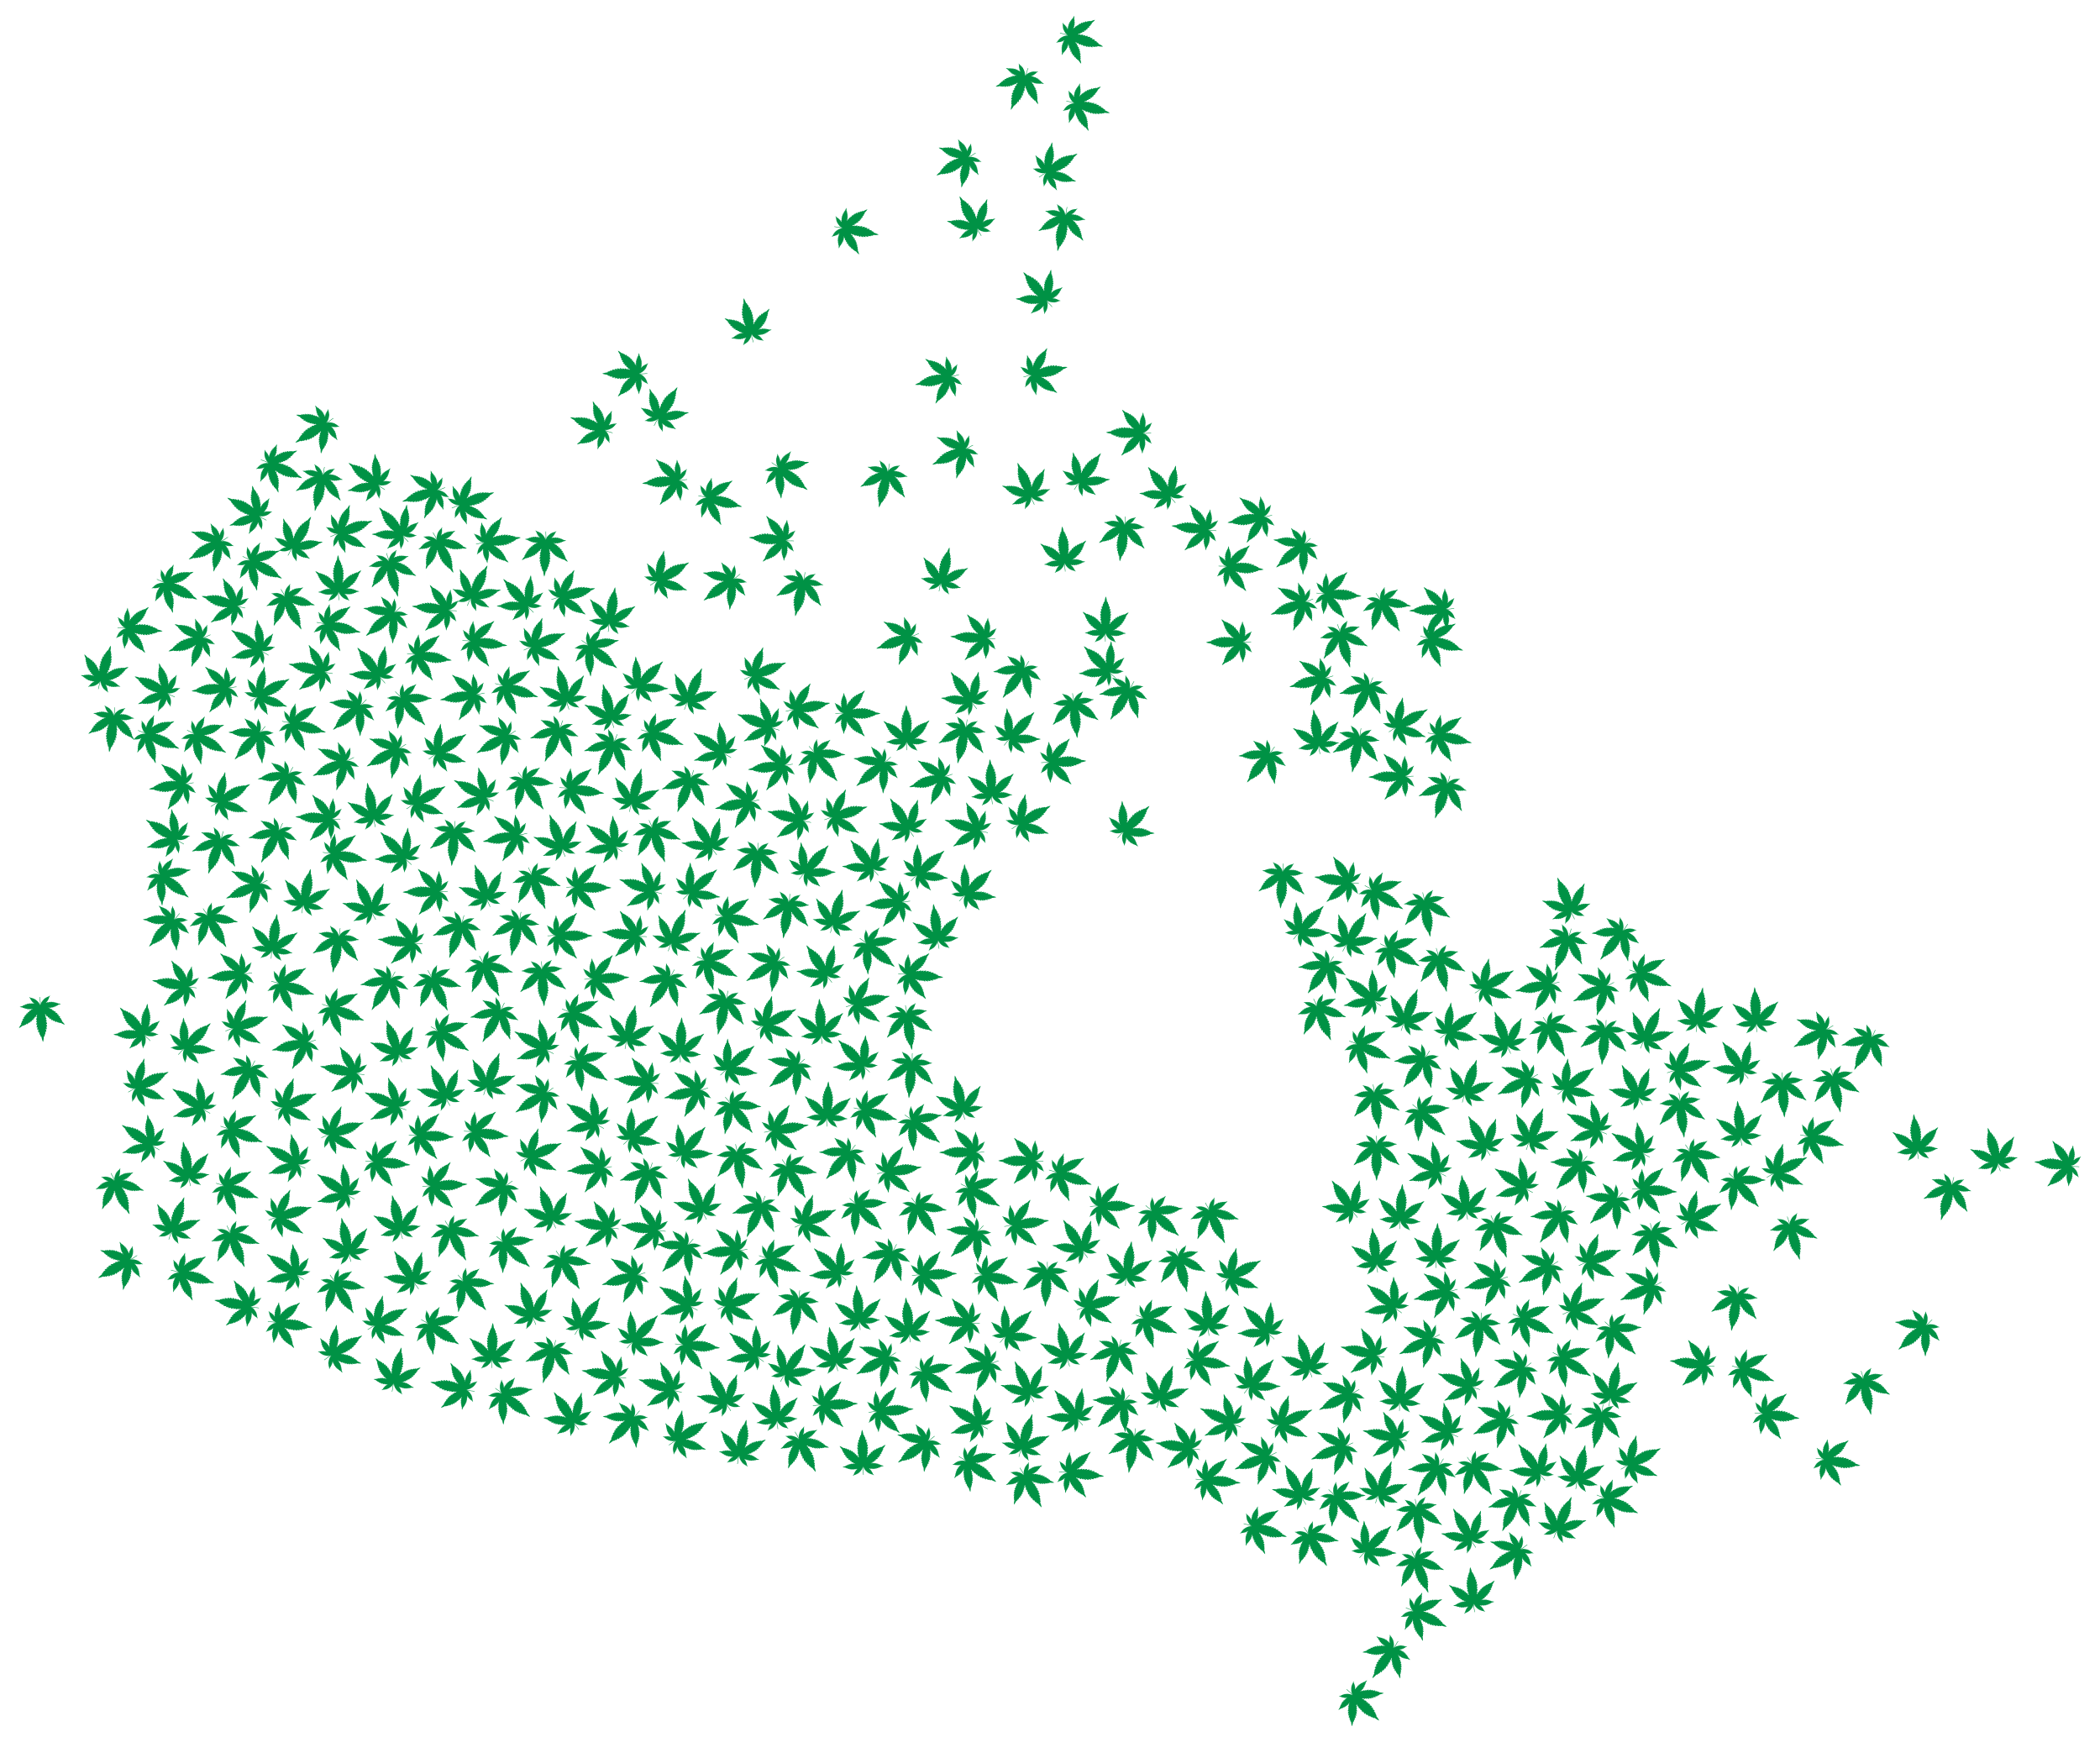 <?xml version="1.0" encoding="utf-8"?>
<svg version="1.1" id="Layer_1" xmlns="http://www.w3.org/2000/svg" xmlns:xlink="http://www.w3.org/1999/xlink" x="0px" y="0px"
	 viewBox="0 0 1964.167 1629.461" enable-background="new 0 0 1964.167 1629.461" xml:space="preserve">
<symbol  id="New_Symbol" viewBox="-30.05 -30 60.1 60">
	<g>
		<path fill="#009245" d="M16.375,4.144C16.795,4.144,16.077,3.847,16.375,4.144C16.375,4.144,16.375,4.144,16.375,4.144z"/>
		<path fill="#009245" d="M26.396,4.245c0.226,0.025,0.452,0.012,0.628,0c0.05-0.226-0.553-1.557-1.595-2.311
			c0.303-0.032,0.456-0.092,0.613-0.141c0.025,0.005,0.051,0.01,0.077,0.015c-0.011-0.01-0.022-0.019-0.033-0.029
			c0.011-0.003,0.021-0.006,0.033-0.009c-0.163-0.452-1.997-2.399-2.436-2.436c0.339-0.062,0.981-0.18,1.193-0.327
			c0.201-0.138-1.695-1.896-3.014-2.072c0.4-0.175,1.476-0.329,1.444-0.49c-0.025-0.163-1.582-1.67-2.825-1.683
			c0.339-0.339,1.017-0.289,1.155-0.565c0.138-0.276-1.859-1.394-3.252-1.569c0.049-0.176,0.843-0.34,1.13-0.465
			c0.289-0.126-0.854-1.444-3.077-1.293c0.163-0.251,0.716-0.515,0.778-0.666c0.126-0.276-1.005-0.828-2.687-1.142
			c0.213-0.277,0.841-0.176,0.791-0.515c-0.05-0.339-1.507-1.118-3.001-1.093c0.076-0.213,0.389-0.402,0.377-0.665
			c-0.011-0.227-1.395-0.518-2.214-0.803c0.013-0.09-0.089-0.201-0.159-0.323c0.048-0.032,0.092-0.06,0.123-0.099
			c0.916,0.511,1.626,0.697,1.685,0.509c0.038-0.113-0.138-0.477-0.1-0.678c1.039,1.039,2.226,0.91,2.116,0.69
			c0.002,0,0.004,0,0.006,0c-0.003-0.001-0.005-0.002-0.008-0.003c-0.097-0.195-0.405-0.602-0.356-0.712
			c0.778,0.527,2.285,0.841,2.336,0.641c0.05-0.201-0.314-0.477-0.339-0.804c0.641,0.54,2.085,0.464,2.173,0.389
			c0.088-0.063-0.389-0.615-0.515-0.879c0.741,0.49,2.474,0.44,2.436,0.277c-0.05-0.163-0.289-0.465-0.464-0.691
			c0.226,0.176,2.009,0,2.298-0.163c-0.075-0.1-0.113-0.214-0.276-0.389c0.854,0.075,1.746-0.327,1.821-0.465
			c-0.002-0.002-0.005-0.005-0.007-0.007c0.007-0.002,0.013-0.003,0.019-0.005c-0.01-0.002-0.019-0.004-0.029-0.005
			c-0.075-0.084-0.181-0.177-0.298-0.258c0.65-0.037,3.661-0.672,4.137-1.036c0.007-0.002,0.013-0.004,0.02-0.006
			c-0.006-0.001-0.012-0.003-0.018-0.004c-0.483-0.351-3.513-0.875-4.176-0.887c0.126-0.088,0.239-0.188,0.314-0.276
			c-0.088-0.126-0.992-0.502-1.846-0.402c0.148-0.17,0.182-0.269,0.243-0.369c0.011-0.007,0.022-0.013,0.033-0.02
			c-0.008,0-0.015,0.001-0.022,0.002c0.003-0.005,0.006-0.01,0.009-0.014c-0.289-0.163-2.085-0.277-2.311-0.088
			c0.063-0.081,0.471-0.619,0.439-0.715c0,0,0.001,0,0.001,0c0,0,0,0-0.001,0c-0.051-0.15-1.713-0.125-2.423,0.377
			c0.125-0.275,0.604-0.867,0.483-0.907c0.003-0.003,0.005-0.006,0.007-0.009c-0.004,0.002-0.008,0.004-0.012,0.006
			c-0.17-0.07-1.55-0.078-2.148,0.471c0.013-0.326,0.377-0.616,0.314-0.816c-0.05-0.201-1.557,0.163-2.31,0.716
			c-0.063-0.1,0.251-0.54,0.339-0.741c0.088-0.189-1.08-0.314-2.097,0.778c-0.037-0.188,0.113-0.577,0.076-0.678
			c-0.063-0.201-0.867,0.05-1.859,0.678c-0.025-0.235,0.329-0.471,0.158-0.609c0.002-0.002,0.004-0.004,0.005-0.006
			c-0.003,0.001-0.006,0.002-0.009,0.003c-0.222-0.148-1.285,0.173-1.975,0.839c-0.037-0.109-0.014-0.258-0.046-0.379
			c0.003-0.003,0.005-0.007,0.008-0.01c-0.003,0.001-0.007,0.003-0.01,0.004c-0.048-0.173-0.131-0.157-0.356-0.065
			c-0.061-0.074-0.281-0.176-0.337-0.278c0.985,0.073,1.57-0.524,1.399-0.599c0.002-0.002,0.005-0.003,0.007-0.004
			c-0.005,0-0.011,0-0.016,0.001c-0.154-0.059-0.475-0.119-0.487-0.202c0.641-0.076,1.557-0.59,1.494-0.716
			c-0.063-0.126-0.377-0.1-0.54-0.264c0.578,0,1.293-0.703,1.306-0.778c0.013-0.075-0.477-0.151-0.666-0.226
			c0.589-0.073,1.507-0.891,1.378-0.965c0.001-0.001,0.003-0.001,0.004-0.002c-0.003,0-0.005,0-0.007,0
			c-0.104-0.057-0.357-0.103-0.533-0.139c0.201-0.013,1.042-0.904,1.118-1.118c-0.006-0.002-0.011-0.003-0.017-0.005
			c0.002-0.003,0.003-0.005,0.005-0.007c-0.111-0.018-0.131-0.05-0.301-0.063c0.477-0.352,0.754-0.955,0.728-1.068
			c-0.075,0-0.176-0.013-0.289,0c0.328-0.316,1.608-2.01,1.683-2.411c-0.402,0.025-2.223,1.13-2.574,1.419
			c0.025-0.1,0.025-0.201,0.037-0.289c-0.1-0.038-0.741,0.176-1.13,0.615c0-0.163-0.025-0.239-0.037-0.327
			c-0.004,0.001-0.008,0.003-0.013,0.004v-0.004c-0.767,0.447-1.196,0.881-1.218,0.992c-0.013-0.188-0.038-0.464-0.088-0.565
			c-0.05-0.1-0.955,0.691-1.093,1.281c-0.063-0.188-0.075-0.691-0.15-0.691c-0.075,0-0.841,0.641-0.904,1.218
			c-0.138-0.176-0.088-0.477-0.201-0.553c-0.113-0.075-0.728,0.791-0.879,1.419c-0.075-0.025-0.113-0.402-0.15-0.54
			c-0.038-0.138-0.703,0.327-0.741,1.344c-0.113-0.088-0.201-0.352-0.264-0.39c-0.126-0.075-0.427,0.414-0.653,1.181
			c-0.102-0.102-0.054-0.668-0.401-0.219c0-0.011-0.001-0.021-0.001-0.033c-0.083,0.174-0.383,0.573-0.44,1.181
			c-0.137-0.079-0.248-0.372-0.413-0.053c0-0.012-0.001-0.023-0.001-0.034c-0.127,0.231-0.252,0.717-0.427,1.017
			c-0.1-0.076-0.063-0.189-0.201-0.189c-0.277,0.013-0.377,1.319-0.414,1.482c-0.116-0.116-0.187-0.313-0.274-0.235
			c-0.001-0.001-0.001-0.003-0.002-0.004c-0.209,0.299-0.172,0.193-0.274,0.658c-0.198,0.615-0.44,1.525-0.662,2.176
			c-0.812-6.689,0.317-6.328,0.07-10.947h-0.59c0.167,2.485-0.414,5.576-0.414,6.706c0,1.085,0.194,2.935,0.321,4.024
			c-0.477-1.246-0.606-2.662-0.823-2.602c-0.004-0.005-0.008-0.01-0.012-0.016c-0.006,0.01-0.011,0.019-0.016,0.028
			c-0.053,0.035-0.077,0.127-0.185,0.236c-0.046-0.198-0.138-1.544-0.449-1.479c-0.001-0.005-0.002-0.011-0.003-0.016
			c-0.002,0.006-0.003,0.012-0.005,0.018c-0.087,0.022-0.069,0.117-0.158,0.183c-0.312-0.513-0.397-1.295-0.661-1.081
			c-0.006-0.012-0.011-0.024-0.017-0.037c-0.001,0.018-0.002,0.036-0.003,0.054c-0.054,0.05-0.101,0.112-0.161,0.135
			c-0.061-0.662-0.496-1.366-0.67-1.316c-0.003-0.005-0.005-0.01-0.008-0.015c0,0.006,0,0.012,0,0.018
			c-0.099,0.038-0.05,0.282-0.163,0.384c-0.264-0.779-0.565-1.269-0.691-1.206c-0.063,0.038-0.163,0.302-0.264,0.39
			c-0.038-1.03-0.691-1.482-0.741-1.344c-0.037,0.138-0.075,0.515-0.15,0.54c-0.151-0.628-0.754-1.495-0.879-1.419
			c-0.125,0.075-0.063,0.389-0.201,0.552c-0.063-0.565-0.829-1.205-0.904-1.218c-0.075,0-0.1,0.49-0.15,0.691
			c-0.135-0.576-1.046-1.408-1.101-1.262c-0.002-0.002-0.003-0.004-0.005-0.006c0.001,0.004,0.001,0.008,0.002,0.013
			c-0.043,0.114-0.066,0.354-0.077,0.54c-0.037-0.201-1.017-0.942-1.231-0.992c-0.001,0.006-0.002,0.012-0.003,0.018
			c-0.003-0.002-0.007-0.003-0.01-0.005c-0.017,0.2-0.025,0.198-0.025,0.314c-0.402-0.44-1.03-0.653-1.13-0.615
			c0,0.075,0.013,0.176,0.037,0.289c-0.351-0.289-2.172-1.394-2.574-1.419c0.001,0.007,0.004,0.015,0.006,0.023
			c-0.014-0.008-0.029-0.016-0.044-0.023c0.03,0.042,0.989,1.708,1.72,2.411c-0.089-0.011-0.188-0.012-0.262-0.003
			c-0.016-0.003-0.034-0.006-0.052-0.009c0.032,0.176,0.299,0.745,0.754,1.08c-0.199,0.015-0.168,0.049-0.339,0.063
			c0.204,0.338,0.955,1.118,1.143,1.13c-0.183,0.037-0.437,0.085-0.543,0.145c-0.011-0.003-0.023-0.005-0.034-0.007
			c0.007,0.006,0.014,0.012,0.021,0.018c-0.046,0.092,0.796,0.863,1.398,0.949c-0.181,0.072-0.639,0.145-0.664,0.217
			c-0.009-0.001-0.017-0.002-0.026-0.003c0.01,0.008,0.019,0.014,0.029,0.021c0.053,0.108,0.743,0.757,1.303,0.77
			c-0.147,0.147-0.449,0.139-0.533,0.256c-0.011-0.002-0.021-0.003-0.032-0.004c0.008,0.006,0.016,0.012,0.024,0.018
			c-0.038,0.134,0.863,0.636,1.495,0.711c-0.024,0.073-0.37,0.147-0.504,0.208c-0.011-0.004-0.021-0.008-0.036-0.008
			c0.006,0.005,0.012,0.011,0.021,0.016c-0.119,0.076,0.407,0.662,1.424,0.587c-0.071,0.107-0.3,0.225-0.345,0.29
			c-0.24-0.101-0.334-0.128-0.385,0.053c-0.003-0.002-0.007-0.003-0.01-0.004c0.003,0.003,0.006,0.006,0.009,0.01
			c-0.032,0.121-0.01,0.27-0.046,0.379c-0.736-0.71-1.828-0.985-1.975-0.838c-0.003-0.001-0.006-0.003-0.009-0.003
			c0.002,0.002,0.004,0.004,0.005,0.006c-0.171,0.139,0.183,0.374,0.158,0.609c-0.992-0.628-1.796-0.879-1.859-0.678
			c-0.038,0.1,0.113,0.49,0.075,0.678c-0.981-1.053-2.102-0.975-2.102-0.798c0,0.08,0.413,0.649,0.343,0.76
			c-0.753-0.552-2.26-0.917-2.31-0.716c-0.063,0.201,0.301,0.49,0.314,0.816c-0.598-0.549-1.978-0.541-2.148-0.471
			c-0.004-0.002-0.008-0.004-0.012-0.006c0.002,0.003,0.004,0.006,0.007,0.009c-0.113,0.057,0.355,0.625,0.483,0.907
			c-0.709-0.501-2.371-0.526-2.423-0.377c-0.001,0,0,0,0,0c-0.032,0.096,0.377,0.636,0.439,0.715
			c-0.221-0.184-1.938-0.081-2.287,0.077c-0.008,0-0.016-0.001-0.024-0.001c0.004,0.002,0.008,0.005,0.011,0.007
			c-0.004,0.002-0.008,0.004-0.011,0.006c0.075,0.113,0.1,0.214,0.264,0.402c-0.854-0.1-1.758,0.276-1.846,0.402
			c0.075,0.088,0.188,0.188,0.314,0.276c-0.663,0.013-3.691,0.535-4.175,0.887c-0.006,0.001-0.012,0.003-0.019,0.004
			c0.007,0.002,0.013,0.004,0.02,0.006c0.475,0.365,3.487,0.999,4.136,1.036c-0.117,0.082-0.223,0.175-0.298,0.258
			c-0.01,0.002-0.019,0.004-0.029,0.005c0.006,0.002,0.013,0.003,0.019,0.005c-0.002,0.003-0.005,0.005-0.006,0.007
			c0.075,0.138,0.967,0.54,1.821,0.465c-0.164,0.177-0.203,0.291-0.277,0.389c0.289,0.163,2.072,0.339,2.298,0.163
			c-0.176,0.226-0.414,0.528-0.465,0.691c-0.037,0.163,1.696,0.214,2.436-0.277c-0.125,0.264-0.603,0.816-0.514,0.879
			c0.088,0.075,1.532,0.15,2.172-0.389c-0.025,0.326-0.389,0.603-0.339,0.804c0.05,0.201,1.557-0.113,2.336-0.641
			c0.049,0.11-0.257,0.514-0.356,0.711c-0.003,0.001-0.005,0.003-0.009,0.005c0.002,0,0.004,0,0.006,0
			c-0.107,0.215,1.07,0.355,2.116-0.691c0.034,0.182-0.106,0.496-0.106,0.638c0,0.373,1.276-0.239,1.675-0.461
			c0.032,0.042,0.079,0.071,0.129,0.105c-0.071,0.119-0.168,0.229-0.149,0.316c-0.817,0.286-2.217,0.58-2.228,0.808
			c-0.013,0.264,0.289,0.452,0.377,0.665c-1.494-0.012-2.951,0.754-3.001,1.093c-0.05,0.339,0.577,0.238,0.791,0.515
			c-1.695,0.314-2.825,0.866-2.7,1.142c0.063,0.151,0.628,0.414,0.779,0.666c-2.223-0.151-3.365,1.168-3.077,1.293
			c0.289,0.126,1.08,0.289,1.13,0.465c-1.381,0.176-3.391,1.293-3.252,1.569c0.126,0.264,0.816,0.226,1.155,0.565
			c-1.243,0.012-2.801,1.519-2.826,1.683c-0.037,0.163,1.042,0.314,1.444,0.49c-1.306,0.176-3.215,1.934-3.014,2.072
			c0.201,0.138,0.778,0.251,1.193,0.327c-0.44,0.025-2.286,1.971-2.436,2.436c0.188,0.037,0.339,0.126,0.691,0.163
			c-1.042,0.754-1.645,2.085-1.595,2.31c0.01,0.001,0.021,0.002,0.032,0.003c-0.002,0.003-0.005,0.007-0.006,0.01
			c0.005-0.003,0.01-0.006,0.016-0.01c0.169,0.011,0.378,0.021,0.587-0.003c-0.716,0.691-3.504,4.383-3.654,5.237
			c0.008,0,0.018-0.002,0.027-0.003c-0.001,0.001-0.001,0.002-0.002,0.003c0.002-0.001,0.004-0.002,0.005-0.003
			c0.936-0.112,4.813-2.453,5.558-3.086c-0.05,0.214-0.063,0.44-0.076,0.615c0.226,0.076,1.608-0.389,2.474-1.344
			c0,0.364,0.075,0.515,0.1,0.704c0.008-0.002,0.018-0.004,0.027-0.007c0,0.003-0.001,0.005-0.002,0.007
			c0.003-0.003,0.006-0.006,0.009-0.009c0.536-0.163,2.579-1.733,2.653-2.151c0.037,0.414,0.088,1.005,0.201,1.218
			c0.113,0.214,2.059-1.494,2.373-2.788c0.13,0.441,0.163,1.548,0.351,1.491c0,0.001,0,0.002,0,0.003
			c0-0.001,0.001-0.003,0.001-0.004c0.232-0.068,1.822-1.416,1.958-2.634c0.301,0.377,0.201,1.055,0.452,1.218
			c0.251,0.163,1.582-1.708,1.896-3.076c0.163,0.063,0.238,0.866,0.339,1.168c0.1,0.301,1.532-0.703,1.608-2.926
			c0.238,0.176,0.427,0.754,0.578,0.841C-9.255-1.118-8.589-2.172-8.1-3.83c0.25,0.237,0.095,0.895,0.44,0.826v0.003l0.001-0.003
			c0.349-0.059,1.244-1.411,1.38-2.873c0.201,0.113,0.352,0.44,0.615,0.452c0.1,0.005,0.24-0.252,0.398-0.608
			c0.084-0.023,0.178-0.043,0.293-0.02C-5.224-5.199-6.379-3.29-6.166-3.064c0.214,0.226,0.628,0.088,0.879,0.189
			c-1.193,1.293-1.67,3.177-1.419,3.491c0.251,0.314,0.653-0.327,1.068-0.289c-1.068,1.733-1.469,3.152-1.13,3.265
			c0.188,0.05,0.841-0.226,1.193-0.163c-1.842,1.781-1.682,3.892-1.258,3.688c0,0.01,0.001,0.019,0.003,0.029
			c0.005-0.014,0.011-0.026,0.018-0.039c0.361-0.181,1.06-0.697,1.238-0.601c-0.919,1.312-1.578,4.009-1.167,4.087
			c0,0.002-0.001,0.005-0.001,0.007c0.001-0.002,0.003-0.004,0.005-0.006c0.35,0.059,0.84-0.535,1.389-0.572
			c-0.979,1.105-0.879,3.642-0.754,3.805c0.126,0.163,1.093-0.653,1.57-0.879c-0.873,1.272-0.874,4.358-0.539,4.262
			c0,0.003,0,0.005-0.001,0.007c0.002-0.003,0.004-0.005,0.005-0.008c0.296-0.084,0.824-0.491,1.2-0.783
			c-0.314,0.414-0.063,3.554,0.226,4.056c0.004-0.003,0.009-0.005,0.013-0.008c0,0.003,0,0.005,0,0.008
			c0.003-0.005,0.005-0.009,0.008-0.013c0.182-0.117,0.367-0.186,0.67-0.464c-0.163,1.507,0.528,3.076,0.766,3.215l0.007-0.007
			c0.002,0.006,0.004,0.013,0.006,0.019c0.003-0.012,0.006-0.022,0.009-0.034c0.136-0.136,0.313-0.316,0.468-0.531
			C-1.67,23.834-0.628,29.171,0,29.987c0.003-0.003,0.005-0.007,0.007-0.01C0.009,29.985,0.011,29.992,0.012,30
			c0.004-0.016,0.007-0.03,0.011-0.045c0.63-0.914,1.635-6.135,1.672-7.288c0.163,0.226,0.351,0.414,0.49,0.552
			c0.226-0.138,0.929-1.708,0.766-3.215c0.307,0.282,0.494,0.349,0.679,0.469c0.004,0.007,0.008,0.013,0.012,0.021
			c0-0.004,0-0.008,0-0.013c0,0,0,0,0,0c0.289-0.502,0.54-3.642,0.226-4.056c0.397,0.297,0.927,0.716,1.219,0.788
			c0.004,0.005,0.008,0.01,0.012,0.016c0-0.005-0.002-0.009-0.003-0.013c0.28,0.14,0.335-2.948-0.562-4.269
			c0.456,0.21,1.41,1.013,1.562,0.886c0.003,0.002,0.005,0.004,0.008,0.005C6.102,13.835,6.1,13.833,6.099,13.83
			c0.137-0.183,0.223-2.712-0.749-3.809c0.552,0.024,1.045,0.625,1.395,0.57c0.004,0.003,0.008,0.005,0.011,0.008
			c-0.002-0.003-0.003-0.006-0.005-0.009c0.391-0.084-0.255-2.758-1.176-4.085c0.182-0.097,0.908,0.431,1.261,0.612
			c0.006,0.01,0.013,0.018,0.019,0.029c0-0.007-0.002-0.013-0.003-0.02C7.24,7.286,7.426,5.218,5.576,3.428
			c0.328-0.061,0.961,0.207,1.173,0.168l0.008,0.008C6.755,3.601,6.754,3.598,6.753,3.595c0.389-0.097-0.107-1.62-1.115-3.269
			C6.04,0.301,6.455,0.929,6.706,0.615C6.957,0.301,6.48-1.582,5.287-2.875c0.19-0.067,0.467-0.011,0.688-0.078
			c0.001,0.001,0.002,0.002,0.003,0.003c0-0.001-0.001-0.002-0.001-0.003c0.07-0.021,0.135-0.055,0.19-0.11
			C6.392-3.29,5.224-5.199,4.973-6.053c0.124-0.025,0.224,0.001,0.314,0.026c0,0,0.126,0.288,0.126,0.288
			c0.025,0.037,0.038,0.063,0.063,0.1c0-0.003,0-0.005,0-0.008c0.3,0.516,0.547-0.108,0.817-0.243
			c0.131,1.549,1.02,2.582,1.042,2.624v-0.01c0.676,0.773,0.539-0.34,0.779-0.567c0.513,1.751,1.198,2.765,1.428,2.568
			C9.542-1.272,9.543-1.27,9.544-1.268v-0.009c0.149-0.111,0.333-0.65,0.565-0.833c0.075,2.225,1.517,3.243,1.61,2.917
			c0.003,0.003,0.006,0.007,0.01,0.009c-0.003-0.005-0.005-0.011-0.007-0.016c0.098-0.313,0.173-1.09,0.334-1.151
			c0.314,1.369,1.632,3.24,1.896,3.076c0.264-0.163,0.151-0.841,0.452-1.218c0.138,1.242,1.794,2.625,1.971,2.637
			c0.176,0.012,0.214-1.068,0.339-1.495c0.314,1.293,2.235,2.989,2.361,2.775c0,0,0-0.001,0-0.001
			c0.004,0.005,0.008,0.009,0.012,0.014c-0.002-0.009-0.004-0.018-0.005-0.026c0.12-0.224,0.157-0.798,0.194-1.204
			c0.088,0.427,2.21,2.047,2.687,2.16c0.005,0.005,0.008,0.008,0.012,0.013c-0.003-0.011-0.005-0.021-0.008-0.031
			c0.038-0.18,0.097-0.332,0.097-0.685c0.847,0.932,2.184,1.385,2.455,1.347c0.006,0.003,0.012,0.006,0.018,0.009
			c-0.003-0.003-0.005-0.007-0.008-0.011c0.003,0,0.006-0.001,0.008-0.002c-0.013-0.163-0.025-0.389-0.075-0.615
			c0.745,0.633,4.634,2.974,5.558,3.086c0.01,0.005,0.02,0.011,0.03,0.016c-0.003-0.005-0.006-0.009-0.009-0.013
			c0.003,0,0.006,0.001,0.009,0.001C29.899,8.615,27.111,4.923,26.396,4.245z"/>
	</g>
</symbol>
<g>
	
		<use xlink:href="#New_Symbol"  width="60.1" height="60" x="-30.05" y="-30" transform="matrix(0.706 0.106 0.106 -0.706 1589.487 944.724)" overflow="visible"/>
	
		<use xlink:href="#New_Symbol"  width="60.1" height="60" x="-30.05" y="-30" transform="matrix(0.031 0.713 0.713 -0.031 567.264 915.091)" overflow="visible"/>
	
		<use xlink:href="#New_Symbol"  width="60.1" height="60" x="-30.05" y="-30" transform="matrix(-0.693 0.172 0.172 0.693 1105.072 1188.074)" overflow="visible"/>
	
		<use xlink:href="#New_Symbol"  width="60.1" height="60" x="-30.05" y="-30" transform="matrix(0.189 0.689 0.689 -0.189 1579.342 997.966)" overflow="visible"/>
	
		<use xlink:href="#New_Symbol"  width="60.1" height="60" x="-30.05" y="-30" transform="matrix(-0.108 0.706 0.706 0.108 401.308 614.425)" overflow="visible"/>
	
		<use xlink:href="#New_Symbol"  width="60.1" height="60" x="-30.05" y="-30" transform="matrix(0.686 -0.197 -0.197 -0.686 1865.133 1075.566)" overflow="visible"/>
	
		<use xlink:href="#New_Symbol"  width="60.1" height="60" x="-30.05" y="-30" transform="matrix(-0.008 -0.714 -0.714 0.008 1149.435 600.681)" overflow="visible"/>
	
		<use xlink:href="#New_Symbol"  width="60.1" height="60" x="-30.05" y="-30" transform="matrix(-0.609 -0.372 -0.372 0.609 358.813 926.622)" overflow="visible"/>
	
		<use xlink:href="#New_Symbol"  width="60.1" height="60" x="-30.05" y="-30" transform="matrix(0.647 -0.302 -0.302 -0.647 958.178 1292.704)" overflow="visible"/>
	
		<use xlink:href="#New_Symbol"  width="60.1" height="60" x="-30.05" y="-30" transform="matrix(-0.616 0.362 0.362 0.616 1230.242 1446.417)" overflow="visible"/>
	
		<use xlink:href="#New_Symbol"  width="60.1" height="60" x="-30.05" y="-30" transform="matrix(-0.521 -0.489 -0.489 0.521 584.093 1334.792)" overflow="visible"/>
	
		<use xlink:href="#New_Symbol"  width="60.1" height="60" x="-30.05" y="-30" transform="matrix(0.713 -0.043 -0.043 -0.713 767.552 955.575)" overflow="visible"/>
	
		<use xlink:href="#New_Symbol"  width="60.1" height="60" x="-30.05" y="-30" transform="matrix(0.119 -0.704 -0.704 -0.119 163.399 920.728)" overflow="visible"/>
	
		<use xlink:href="#New_Symbol"  width="60.1" height="60" x="-30.05" y="-30" transform="matrix(-0.608 0.375 0.375 0.608 1587.298 1088.377)" overflow="visible"/>
	
		<use xlink:href="#New_Symbol"  width="60.1" height="60" x="-30.05" y="-30" transform="matrix(0.229 -0.676 -0.676 -0.229 599.447 829.443)" overflow="visible"/>
	
		<use xlink:href="#New_Symbol"  width="60.1" height="60" x="-30.05" y="-30" transform="matrix(0.712 -0.059 -0.059 -0.712 802.814 1223.367)" overflow="visible"/>
	
		<use xlink:href="#New_Symbol"  width="60.1" height="60" x="-30.05" y="-30" transform="matrix(0.131 0.702 0.702 -0.131 755.316 661.535)" overflow="visible"/>
	
		<use xlink:href="#New_Symbol"  width="60.1" height="60" x="-30.05" y="-30" transform="matrix(-0.048 0.713 0.713 0.048 1252.013 556.159)" overflow="visible"/>
	
		<use xlink:href="#New_Symbol"  width="60.1" height="60" x="-30.05" y="-30" transform="matrix(-0.665 -0.26 -0.26 0.665 1462.219 888.086)" overflow="visible"/>
	
		<use xlink:href="#New_Symbol"  width="60.1" height="60" x="-30.05" y="-30" transform="matrix(0.124 -0.703 -0.703 -0.124 221.653 1219.924)" overflow="visible"/>
	
		<use xlink:href="#New_Symbol"  width="60.1" height="60" x="-30.05" y="-30" transform="matrix(0.528 0.481 0.481 -0.528 1223.626 863.235)" overflow="visible"/>
	
		<use xlink:href="#New_Symbol"  width="60.1" height="60" x="-30.05" y="-30" transform="matrix(0.668 -0.253 -0.253 -0.668 1405.555 966.199)" overflow="visible"/>
	
		<use xlink:href="#New_Symbol"  width="60.1" height="60" x="-30.05" y="-30" transform="matrix(0.495 0.515 0.515 -0.495 912.1 828.468)" overflow="visible"/>
	
		<use xlink:href="#New_Symbol"  width="60.1" height="60" x="-30.05" y="-30" transform="matrix(-0.706 -0.108 -0.108 0.706 735.788 856.669)" overflow="visible"/>
	
		<use xlink:href="#New_Symbol"  width="60.1" height="60" x="-30.05" y="-30" transform="matrix(-0.64 -0.317 -0.317 0.64 1274.952 652.362)" overflow="visible"/>
	
		<use xlink:href="#New_Symbol"  width="60.1" height="60" x="-30.05" y="-30" transform="matrix(0.399 -0.592 -0.592 -0.399 547.536 1044.122)" overflow="visible"/>
	
		<use xlink:href="#New_Symbol"  width="60.1" height="60" x="-30.05" y="-30" transform="matrix(0.706 0.11 0.11 -0.706 572.017 570.467)" overflow="visible"/>
	
		<use xlink:href="#New_Symbol"  width="60.1" height="60" x="-30.05" y="-30" transform="matrix(-0.085 0.709 0.709 0.085 454.517 1060.451)" overflow="visible"/>
	
		<use xlink:href="#New_Symbol"  width="60.1" height="60" x="-30.05" y="-30" transform="matrix(-0.258 0.666 0.666 0.258 1543.441 914.768)" overflow="visible"/>
	
		<use xlink:href="#New_Symbol"  width="60.1" height="60" x="-30.05" y="-30" transform="matrix(0.505 0.505 0.505 -0.505 1059.926 769.063)" overflow="visible"/>
	
		<use xlink:href="#New_Symbol"  width="60.1" height="60" x="-30.05" y="-30" transform="matrix(-0.709 -0.089 -0.089 0.709 104.824 682.323)" overflow="visible"/>
	
		<use xlink:href="#New_Symbol"  width="60.1" height="60" x="-30.05" y="-30" transform="matrix(0.038 -0.713 -0.713 -0.038 297.661 765.162)" overflow="visible"/>
	
		<use xlink:href="#New_Symbol"  width="60.1" height="60" x="-30.05" y="-30" transform="matrix(0.618 -0.357 -0.357 -0.618 1369.877 1429.631)" overflow="visible"/>
	
		<use xlink:href="#New_Symbol"  width="60.1" height="60" x="-30.05" y="-30" transform="matrix(0.663 -0.265 -0.265 -0.663 959.658 452.754)" overflow="visible"/>
	
		<use xlink:href="#New_Symbol"  width="60.1" height="60" x="-30.05" y="-30" transform="matrix(0.638 0.32 0.32 -0.638 446.245 548.095)" overflow="visible"/>
	
		<use xlink:href="#New_Symbol"  width="60.1" height="60" x="-30.05" y="-30" transform="matrix(0.357 0.618 0.618 -0.357 398.118 746.213)" overflow="visible"/>
	
		<use xlink:href="#New_Symbol"  width="60.1" height="60" x="-30.05" y="-30" transform="matrix(-0.686 0.197 0.197 0.686 1677.461 1157.947)" overflow="visible"/>
	
		<use xlink:href="#New_Symbol"  width="60.1" height="60" x="-30.05" y="-30" transform="matrix(-0.707 0.102 0.102 0.707 849.862 960.915)" overflow="visible"/>
	
		<use xlink:href="#New_Symbol"  width="60.1" height="60" x="-30.05" y="-30" transform="matrix(0.104 0.707 0.707 -0.104 840.974 1094.789)" overflow="visible"/>
	
		<use xlink:href="#New_Symbol"  width="60.1" height="60" x="-30.05" y="-30" transform="matrix(-0.708 -0.09 -0.09 0.708 1050.053 503.791)" overflow="visible"/>
	
		<use xlink:href="#New_Symbol"  width="60.1" height="60" x="-30.05" y="-30" transform="matrix(-0.624 -0.347 -0.347 0.624 461.784 956.196)" overflow="visible"/>
	
		<use xlink:href="#New_Symbol"  width="60.1" height="60" x="-30.05" y="-30" transform="matrix(-0.58 -0.417 -0.417 0.58 1325.165 999.777)" overflow="visible"/>
	
		<use xlink:href="#New_Symbol"  width="60.1" height="60" x="-30.05" y="-30" transform="matrix(-0.713 0.041 0.041 0.713 1667.819 1023.889)" overflow="visible"/>
	
		<use xlink:href="#New_Symbol"  width="60.1" height="60" x="-30.05" y="-30" transform="matrix(0.613 0.366 0.366 -0.613 279.926 501.728)" overflow="visible"/>
	
		<use xlink:href="#New_Symbol"  width="60.1" height="60" x="-30.05" y="-30" transform="matrix(-0.159 0.696 0.696 0.159 316.466 586.724)" overflow="visible"/>
	
		<use xlink:href="#New_Symbol"  width="60.1" height="60" x="-30.05" y="-30" transform="matrix(-0.674 -0.236 -0.236 0.674 1349.328 745.351)" overflow="visible"/>
	
		<use xlink:href="#New_Symbol"  width="60.1" height="60" x="-30.05" y="-30" transform="matrix(-0.668 0.251 0.251 0.668 614.42 786.611)" overflow="visible"/>
	
		<use xlink:href="#New_Symbol"  width="60.1" height="60" x="-30.05" y="-30" transform="matrix(0.609 -0.373 -0.373 -0.609 843.715 764.991)" overflow="visible"/>
	
		<use xlink:href="#New_Symbol"  width="60.1" height="60" x="-30.05" y="-30" transform="matrix(-0.216 0.681 0.681 0.216 1011.251 37.054)" overflow="visible"/>
	
		<use xlink:href="#New_Symbol"  width="60.1" height="60" x="-30.05" y="-30" transform="matrix(0.425 -0.574 -0.574 -0.425 343.273 445.81)" overflow="visible"/>
	
		<use xlink:href="#New_Symbol"  width="60.1" height="60" x="-30.05" y="-30" transform="matrix(-0.713 -0.035 -0.035 0.713 978.657 1201.037)" overflow="visible"/>
	
		<use xlink:href="#New_Symbol"  width="60.1" height="60" x="-30.05" y="-30" transform="matrix(0.361 0.616 0.616 -0.361 626.002 536.985)" overflow="visible"/>
	
		<use xlink:href="#New_Symbol"  width="60.1" height="60" x="-30.05" y="-30" transform="matrix(0.328 0.634 0.634 -0.328 1590.93 1135.808)" overflow="visible"/>
	
		<use xlink:href="#New_Symbol"  width="60.1" height="60" x="-30.05" y="-30" transform="matrix(0.644 -0.308 -0.308 -0.644 342.416 841.642)" overflow="visible"/>
	
		<use xlink:href="#New_Symbol"  width="60.1" height="60" x="-30.05" y="-30" transform="matrix(0.352 0.622 0.622 -0.352 252.125 645.593)" overflow="visible"/>
	
		<use xlink:href="#New_Symbol"  width="60.1" height="60" x="-30.05" y="-30" transform="matrix(-0.524 -0.486 -0.486 0.524 234.086 694.66)" overflow="visible"/>
	
		<use xlink:href="#New_Symbol"  width="60.1" height="60" x="-30.05" y="-30" transform="matrix(0.707 -0.102 -0.102 -0.707 1231.595 684.743)" overflow="visible"/>
	
		<use xlink:href="#New_Symbol"  width="60.1" height="60" x="-30.05" y="-30" transform="matrix(0.342 0.627 0.627 -0.342 1160.717 1189.278)" overflow="visible"/>
	
		<use xlink:href="#New_Symbol"  width="60.1" height="60" x="-30.05" y="-30" transform="matrix(0.667 0.256 0.256 -0.667 1089.395 1297.368)" overflow="visible"/>
	
		<use xlink:href="#New_Symbol"  width="60.1" height="60" x="-30.05" y="-30" transform="matrix(-0.068 -0.711 -0.711 0.068 830.591 844.928)" overflow="visible"/>
	
		<use xlink:href="#New_Symbol"  width="60.1" height="60" x="-30.05" y="-30" transform="matrix(0.073 -0.71 -0.71 -0.073 584.264 874.083)" overflow="visible"/>
	
		<use xlink:href="#New_Symbol"  width="60.1" height="60" x="-30.05" y="-30" transform="matrix(0.279 -0.657 -0.657 -0.279 360.892 1030.253)" overflow="visible"/>
	
		<use xlink:href="#New_Symbol"  width="60.1" height="60" x="-30.05" y="-30" transform="matrix(-0.16 0.696 0.696 0.16 689.081 860.041)" overflow="visible"/>
	
		<use xlink:href="#New_Symbol"  width="60.1" height="60" x="-30.05" y="-30" transform="matrix(-0.643 0.31 0.31 0.643 1136.416 1143.701)" overflow="visible"/>
	
		<use xlink:href="#New_Symbol"  width="60.1" height="60" x="-30.05" y="-30" transform="matrix(0.148 -0.699 -0.699 -0.148 423.524 1297.252)" overflow="visible"/>
	
		<use xlink:href="#New_Symbol"  width="60.1" height="60" x="-30.05" y="-30" transform="matrix(0.7 0.141 0.141 -0.7 693.84 1349.041)" overflow="visible"/>
	
		<use xlink:href="#New_Symbol"  width="60.1" height="60" x="-30.05" y="-30" transform="matrix(-0.093 0.708 0.708 0.093 543.922 739.29)" overflow="visible"/>
	
		<use xlink:href="#New_Symbol"  width="60.1" height="60" x="-30.05" y="-30" transform="matrix(0.708 0.095 0.095 -0.708 256.248 876.127)" overflow="visible"/>
	
		<use xlink:href="#New_Symbol"  width="60.1" height="60" x="-30.05" y="-30" transform="matrix(0.688 0.192 0.192 -0.688 594.205 739.404)" overflow="visible"/>
	
		<use xlink:href="#New_Symbol"  width="60.1" height="60" x="-30.05" y="-30" transform="matrix(-0.565 -0.437 -0.437 0.565 1509.89 880.84)" overflow="visible"/>
	
		<use xlink:href="#New_Symbol"  width="60.1" height="60" x="-30.05" y="-30" transform="matrix(0.714 0.026 0.026 -0.714 774.018 1032.968)" overflow="visible"/>
	
		<use xlink:href="#New_Symbol"  width="60.1" height="60" x="-30.05" y="-30" transform="matrix(-0.645 -0.307 -0.307 0.645 568.5 705.61)" overflow="visible"/>
	
		<use xlink:href="#New_Symbol"  width="60.1" height="60" x="-30.05" y="-30" transform="matrix(-0.192 -0.688 -0.688 0.192 583.529 1196.056)" overflow="visible"/>
	
		<use xlink:href="#New_Symbol"  width="60.1" height="60" x="-30.05" y="-30" transform="matrix(-0.714 -0.026 -0.026 0.714 509.837 517.913)" overflow="visible"/>
	
		<use xlink:href="#New_Symbol"  width="60.1" height="60" x="-30.05" y="-30" transform="matrix(-0.631 -0.334 -0.334 0.631 1744.387 981.839)" overflow="visible"/>
	
		<use xlink:href="#New_Symbol"  width="60.1" height="60" x="-30.05" y="-30" transform="matrix(0.557 -0.447 -0.447 -0.557 999.714 1317.033)" overflow="visible"/>
	
		<use xlink:href="#New_Symbol"  width="60.1" height="60" x="-30.05" y="-30" transform="matrix(0.569 -0.432 -0.432 -0.569 1086.722 453.876)" overflow="visible"/>
	
		<use xlink:href="#New_Symbol"  width="60.1" height="60" x="-30.05" y="-30" transform="matrix(0.115 0.705 0.705 -0.115 735.191 1055.76)" overflow="visible"/>
	
		<use xlink:href="#New_Symbol"  width="60.1" height="60" x="-30.05" y="-30" transform="matrix(-0.157 -0.697 -0.697 0.157 641.966 1022.391)" overflow="visible"/>
	
		<use xlink:href="#New_Symbol"  width="60.1" height="60" x="-30.05" y="-30" transform="matrix(0.478 0.53 0.53 -0.478 867.39 810.065)" overflow="visible"/>
	
		<use xlink:href="#New_Symbol"  width="60.1" height="60" x="-30.05" y="-30" transform="matrix(0.251 0.669 0.669 -0.251 690.814 1217.218)" overflow="visible"/>
	
		<use xlink:href="#New_Symbol"  width="60.1" height="60" x="-30.05" y="-30" transform="matrix(-0.456 -0.55 -0.55 0.456 358.77 581.149)" overflow="visible"/>
	
		<use xlink:href="#New_Symbol"  width="60.1" height="60" x="-30.05" y="-30" transform="matrix(-0.352 0.621 0.621 0.352 245.041 530.57)" overflow="visible"/>
	
		<use xlink:href="#New_Symbol"  width="60.1" height="60" x="-30.05" y="-30" transform="matrix(-0.056 0.712 0.712 0.056 1160.493 531.059)" overflow="visible"/>
	
		<use xlink:href="#New_Symbol"  width="60.1" height="60" x="-30.05" y="-30" transform="matrix(-0.495 0.515 0.515 0.495 1274.5 1594.564)" overflow="visible"/>
	
		<use xlink:href="#New_Symbol"  width="60.1" height="60" x="-30.05" y="-30" transform="matrix(0.547 0.459 0.459 -0.547 646.075 1070.466)" overflow="visible"/>
	
		<use xlink:href="#New_Symbol"  width="60.1" height="60" x="-30.05" y="-30" transform="matrix(0.102 0.707 0.707 -0.102 465.846 505.863)" overflow="visible"/>
	
		<use xlink:href="#New_Symbol"  width="60.1" height="60" x="-30.05" y="-30" transform="matrix(-0.697 0.156 0.156 0.697 1745.363 1302.604)" overflow="visible"/>
	
		<use xlink:href="#New_Symbol"  width="60.1" height="60" x="-30.05" y="-30" transform="matrix(0.632 -0.332 -0.332 -0.632 1211.801 1389.096)" overflow="visible"/>
	
		<use xlink:href="#New_Symbol"  width="60.1" height="60" x="-30.05" y="-30" transform="matrix(0.269 0.662 0.662 -0.269 509.074 600.33)" overflow="visible"/>
	
		<use xlink:href="#New_Symbol"  width="60.1" height="60" x="-30.05" y="-30" transform="matrix(-0.215 0.681 0.681 0.215 482.885 645.57)" overflow="visible"/>
	
		<use xlink:href="#New_Symbol"  width="60.1" height="60" x="-30.05" y="-30" transform="matrix(0.664 0.262 0.262 -0.664 1318.051 944.914)" overflow="visible"/>
	
		<use xlink:href="#New_Symbol"  width="60.1" height="60" x="-30.05" y="-30" transform="matrix(0.203 -0.684 -0.684 -0.203 904.052 773.11)" overflow="visible"/>
	
		<use xlink:href="#New_Symbol"  width="60.1" height="60" x="-30.05" y="-30" transform="matrix(-0.635 0.327 0.327 0.635 753.153 1357.777)" overflow="visible"/>
	
		<use xlink:href="#New_Symbol"  width="60.1" height="60" x="-30.05" y="-30" transform="matrix(0.109 -0.706 -0.706 -0.109 1101.826 1352.912)" overflow="visible"/>
	
		<use xlink:href="#New_Symbol"  width="60.1" height="60" x="-30.05" y="-30" transform="matrix(0.497 0.513 0.513 -0.497 181.649 971.996)" overflow="visible"/>
	
		<use xlink:href="#New_Symbol"  width="60.1" height="60" x="-30.05" y="-30" transform="matrix(-0.617 -0.36 -0.36 0.617 228.038 1010.074)" overflow="visible"/>
	
		<use xlink:href="#New_Symbol"  width="60.1" height="60" x="-30.05" y="-30" transform="matrix(-0.388 -0.6 -0.6 0.388 500.06 1028.901)" overflow="visible"/>
	
		<use xlink:href="#New_Symbol"  width="60.1" height="60" x="-30.05" y="-30" transform="matrix(0.708 -0.093 -0.093 -0.708 1369.897 1120.226)" overflow="visible"/>
	
		<use xlink:href="#New_Symbol"  width="60.1" height="60" x="-30.05" y="-30" transform="matrix(-0.712 0.053 0.053 0.712 38.65 953.286)" overflow="visible"/>
	
		<use xlink:href="#New_Symbol"  width="60.1" height="60" x="-30.05" y="-30" transform="matrix(0.396 -0.594 -0.594 -0.396 666.476 697.281)" overflow="visible"/>
	
		<use xlink:href="#New_Symbol"  width="60.1" height="60" x="-30.05" y="-30" transform="matrix(-0.237 -0.674 -0.674 0.237 839.845 599.547)" overflow="visible"/>
	
		<use xlink:href="#New_Symbol"  width="60.1" height="60" x="-30.05" y="-30" transform="matrix(-0.662 0.268 0.268 0.662 502.033 830.606)" overflow="visible"/>
	
		<use xlink:href="#New_Symbol"  width="60.1" height="60" x="-30.05" y="-30" transform="matrix(0.659 0.276 0.276 -0.659 632.895 870.529)" overflow="visible"/>
	
		<use xlink:href="#New_Symbol"  width="60.1" height="60" x="-30.05" y="-30" transform="matrix(-0.499 0.51 0.51 0.499 809.499 1135.319)" overflow="visible"/>
	
		<use xlink:href="#New_Symbol"  width="60.1" height="60" x="-30.05" y="-30" transform="matrix(-0.354 -0.62 -0.62 0.354 894.505 153.446)" overflow="visible"/>
	
		<use xlink:href="#New_Symbol"  width="60.1" height="60" x="-30.05" y="-30" transform="matrix(0.669 -0.25 -0.25 -0.669 512.509 1129.524)" overflow="visible"/>
	
		<use xlink:href="#New_Symbol"  width="60.1" height="60" x="-30.05" y="-30" transform="matrix(-0.509 -0.501 -0.501 0.509 1041.924 1319.734)" overflow="visible"/>
	
		<use xlink:href="#New_Symbol"  width="60.1" height="60" x="-30.05" y="-30" transform="matrix(-0.167 0.694 0.694 0.167 1703.932 1066.332)" overflow="visible"/>
	
		<use xlink:href="#New_Symbol"  width="60.1" height="60" x="-30.05" y="-30" transform="matrix(0.698 0.153 0.153 -0.698 1509.227 1294.994)" overflow="visible"/>
	
		<use xlink:href="#New_Symbol"  width="60.1" height="60" x="-30.05" y="-30" transform="matrix(-0.264 -0.664 -0.664 0.264 1174.666 1366.436)" overflow="visible"/>
	
		<use xlink:href="#New_Symbol"  width="60.1" height="60" x="-30.05" y="-30" transform="matrix(-0.285 -0.655 -0.655 0.285 231.13 831.799)" overflow="visible"/>
	
		<use xlink:href="#New_Symbol"  width="60.1" height="60" x="-30.05" y="-30" transform="matrix(-0.7 -0.141 -0.141 0.7 1268.926 701.63)" overflow="visible"/>
	
		<use xlink:href="#New_Symbol"  width="60.1" height="60" x="-30.05" y="-30" transform="matrix(-0.353 -0.621 -0.621 0.353 464.302 693.856)" overflow="visible"/>
	
		<use xlink:href="#New_Symbol"  width="60.1" height="60" x="-30.05" y="-30" transform="matrix(0.511 -0.499 -0.499 -0.511 798.965 988.168)" overflow="visible"/>
	
		<use xlink:href="#New_Symbol"  width="60.1" height="60" x="-30.05" y="-30" transform="matrix(-0.648 -0.301 -0.301 0.648 1414.198 1412.89)" overflow="visible"/>
	
		<use xlink:href="#New_Symbol"  width="60.1" height="60" x="-30.05" y="-30" transform="matrix(0.52 0.49 0.49 -0.52 600.641 1245.954)" overflow="visible"/>
	
		<use xlink:href="#New_Symbol"  width="60.1" height="60" x="-30.05" y="-30" transform="matrix(-0.35 -0.622 -0.622 0.35 195.173 512.687)" overflow="visible"/>
	
		<use xlink:href="#New_Symbol"  width="60.1" height="60" x="-30.05" y="-30" transform="matrix(-0.698 -0.152 -0.152 0.698 299.074 457.185)" overflow="visible"/>
	
		<use xlink:href="#New_Symbol"  width="60.1" height="60" x="-30.05" y="-30" transform="matrix(-0.393 0.597 0.597 0.393 411.331 1245.651)" overflow="visible"/>
	
		<use xlink:href="#New_Symbol"  width="60.1" height="60" x="-30.05" y="-30" transform="matrix(-0.556 0.448 0.448 0.556 769.783 714.145)" overflow="visible"/>
	
		<use xlink:href="#New_Symbol"  width="60.1" height="60" x="-30.05" y="-30" transform="matrix(0.61 0.371 0.371 -0.61 622.474 380.467)" overflow="visible"/>
	
		<use xlink:href="#New_Symbol"  width="60.1" height="60" x="-30.05" y="-30" transform="matrix(-0.684 -0.204 -0.204 0.684 1821.586 1120.964)" overflow="visible"/>
	
		<use xlink:href="#New_Symbol"  width="60.1" height="60" x="-30.05" y="-30" transform="matrix(-0.675 -0.234 -0.234 0.675 427.286 875.878)" overflow="visible"/>
	
		<use xlink:href="#New_Symbol"  width="60.1" height="60" x="-30.05" y="-30" transform="matrix(0.713 -0.035 -0.035 -0.713 1642.159 944.694)" overflow="visible"/>
	
		<use xlink:href="#New_Symbol"  width="60.1" height="60" x="-30.05" y="-30" transform="matrix(-0.652 -0.292 -0.292 0.652 707.216 1137.697)" overflow="visible"/>
	
		<use xlink:href="#New_Symbol"  width="60.1" height="60" x="-30.05" y="-30" transform="matrix(0.005 -0.714 -0.714 -0.005 955.098 1085.898)" overflow="visible"/>
	
		<use xlink:href="#New_Symbol"  width="60.1" height="60" x="-30.05" y="-30" transform="matrix(0.701 0.139 0.139 -0.701 286.281 833.816)" overflow="visible"/>
	
		<use xlink:href="#New_Symbol"  width="60.1" height="60" x="-30.05" y="-30" transform="matrix(-0.71 0.074 0.074 0.71 1005.357 669.11)" overflow="visible"/>
	
		<use xlink:href="#New_Symbol"  width="60.1" height="60" x="-30.05" y="-30" transform="matrix(-0.29 0.653 0.653 0.29 148.089 691.601)" overflow="visible"/>
	
		<use xlink:href="#New_Symbol"  width="60.1" height="60" x="-30.05" y="-30" transform="matrix(0.711 -0.069 -0.069 -0.711 1377.179 1487.302)" overflow="visible"/>
	
		<use xlink:href="#New_Symbol"  width="60.1" height="60" x="-30.05" y="-30" transform="matrix(0.249 0.669 0.669 -0.249 1496.157 1176.503)" overflow="visible"/>
	
		<use xlink:href="#New_Symbol"  width="60.1" height="60" x="-30.05" y="-30" transform="matrix(0.401 -0.591 -0.591 -0.401 233.987 601.362)" overflow="visible"/>
	
		<use xlink:href="#New_Symbol"  width="60.1" height="60" x="-30.05" y="-30" transform="matrix(-0.291 -0.652 -0.652 0.291 312.114 716.993)" overflow="visible"/>
	
		<use xlink:href="#New_Symbol"  width="60.1" height="60" x="-30.05" y="-30" transform="matrix(-0.684 -0.204 -0.204 0.684 513.938 1273.434)" overflow="visible"/>
	
		<use xlink:href="#New_Symbol"  width="60.1" height="60" x="-30.05" y="-30" transform="matrix(0.412 0.583 0.583 -0.412 1363.958 959.095)" overflow="visible"/>
	
		<use xlink:href="#New_Symbol"  width="60.1" height="60" x="-30.05" y="-30" transform="matrix(0.59 -0.402 -0.402 -0.59 766.345 901.933)" overflow="visible"/>
	
		<use xlink:href="#New_Symbol"  width="60.1" height="60" x="-30.05" y="-30" transform="matrix(-0.149 0.698 0.698 0.149 931.703 1195.332)" overflow="visible"/>
	
		<use xlink:href="#New_Symbol"  width="60.1" height="60" x="-30.05" y="-30" transform="matrix(-0.491 -0.519 -0.519 0.491 1502.731 1129.799)" overflow="visible"/>
	
		<use xlink:href="#New_Symbol"  width="60.1" height="60" x="-30.05" y="-30" transform="matrix(0.134 -0.702 -0.702 -0.134 320.446 1001.51)" overflow="visible"/>
	
		<use xlink:href="#New_Symbol"  width="60.1" height="60" x="-30.05" y="-30" transform="matrix(-0.206 0.684 0.684 0.206 179.807 1194.001)" overflow="visible"/>
	
		<use xlink:href="#New_Symbol"  width="60.1" height="60" x="-30.05" y="-30" transform="matrix(0.122 -0.704 -0.704 -0.122 565.127 1285.617)" overflow="visible"/>
	
		<use xlink:href="#New_Symbol"  width="60.1" height="60" x="-30.05" y="-30" transform="matrix(0.595 -0.395 -0.395 -0.595 529.915 1320.044)" overflow="visible"/>
	
		<use xlink:href="#New_Symbol"  width="60.1" height="60" x="-30.05" y="-30" transform="matrix(0.672 -0.242 -0.242 -0.672 494.121 1219.711)" overflow="visible"/>
	
		<use xlink:href="#New_Symbol"  width="60.1" height="60" x="-30.05" y="-30" transform="matrix(0.701 -0.135 -0.135 -0.701 779.599 1262.107)" overflow="visible"/>
	
		<use xlink:href="#New_Symbol"  width="60.1" height="60" x="-30.05" y="-30" transform="matrix(0.527 0.482 0.482 -0.527 952.997 681.917)" overflow="visible"/>
	
		<use xlink:href="#New_Symbol"  width="60.1" height="60" x="-30.05" y="-30" transform="matrix(0.528 -0.48 -0.48 -0.528 126.549 958.326)" overflow="visible"/>
	
		<use xlink:href="#New_Symbol"  width="60.1" height="60" x="-30.05" y="-30" transform="matrix(-0.26 0.665 0.665 0.26 320.619 946.844)" overflow="visible"/>
	
		<use xlink:href="#New_Symbol"  width="60.1" height="60" x="-30.05" y="-30" transform="matrix(-0.525 -0.484 -0.484 0.525 153.96 869.717)" overflow="visible"/>
	
		<use xlink:href="#New_Symbol"  width="60.1" height="60" x="-30.05" y="-30" transform="matrix(-0.381 -0.604 -0.604 0.381 716.043 906.23)" overflow="visible"/>
	
		<use xlink:href="#New_Symbol"  width="60.1" height="60" x="-30.05" y="-30" transform="matrix(-0.713 -0.047 -0.047 0.713 1199.001 828.478)" overflow="visible"/>
	
		<use xlink:href="#New_Symbol"  width="60.1" height="60" x="-30.05" y="-30" transform="matrix(0.095 0.708 0.708 -0.095 959.943 1144.466)" overflow="visible"/>
	
		<use xlink:href="#New_Symbol"  width="60.1" height="60" x="-30.05" y="-30" transform="matrix(0.037 -0.713 -0.713 -0.037 910.172 596.474)" overflow="visible"/>
	
		<use xlink:href="#New_Symbol"  width="60.1" height="60" x="-30.05" y="-30" transform="matrix(-0.072 0.711 0.711 0.072 1011.265 1378.726)" overflow="visible"/>
	
		<use xlink:href="#New_Symbol"  width="60.1" height="60" x="-30.05" y="-30" transform="matrix(0.454 0.551 0.551 -0.454 599.039 1057.273)" overflow="visible"/>
	
		<use xlink:href="#New_Symbol"  width="60.1" height="60" x="-30.05" y="-30" transform="matrix(0.225 0.678 0.678 -0.225 230.543 957.851)" overflow="visible"/>
	
		<use xlink:href="#New_Symbol"  width="60.1" height="60" x="-30.05" y="-30" transform="matrix(-0.686 0.197 0.197 0.686 1256.809 603.899)" overflow="visible"/>
	
		<use xlink:href="#New_Symbol"  width="60.1" height="60" x="-30.05" y="-30" transform="matrix(-0.407 0.587 0.587 0.407 873.225 1290.361)" overflow="visible"/>
	
		<use xlink:href="#New_Symbol"  width="60.1" height="60" x="-30.05" y="-30" transform="matrix(0.099 -0.707 -0.707 -0.099 602.019 1148.931)" overflow="visible"/>
	
		<use xlink:href="#New_Symbol"  width="60.1" height="60" x="-30.05" y="-30" transform="matrix(0.671 -0.243 -0.243 -0.671 451.289 828.778)" overflow="visible"/>
	
		<use xlink:href="#New_Symbol"  width="60.1" height="60" x="-30.05" y="-30" transform="matrix(0.601 -0.386 -0.386 -0.601 380.295 1188.294)" overflow="visible"/>
	
		<use xlink:href="#New_Symbol"  width="60.1" height="60" x="-30.05" y="-30" transform="matrix(0.336 -0.63 -0.63 -0.336 443.358 739.874)" overflow="visible"/>
	
		<use xlink:href="#New_Symbol"  width="60.1" height="60" x="-30.05" y="-30" transform="matrix(-0.564 -0.438 -0.438 0.564 1179.511 714.934)" overflow="visible"/>
	
		<use xlink:href="#New_Symbol"  width="60.1" height="60" x="-30.05" y="-30" transform="matrix(-0.064 0.711 0.711 0.064 652.074 1258.954)" overflow="visible"/>
	
		<use xlink:href="#New_Symbol"  width="60.1" height="60" x="-30.05" y="-30" transform="matrix(-0.444 0.559 0.559 0.444 862.488 1055.666)" overflow="visible"/>
	
		<use xlink:href="#New_Symbol"  width="60.1" height="60" x="-30.05" y="-30" transform="matrix(0.079 -0.71 -0.71 -0.079 1117.023 494.185)" overflow="visible"/>
	
		<use xlink:href="#New_Symbol"  width="60.1" height="60" x="-30.05" y="-30" transform="matrix(-0.708 0.092 0.092 0.708 1286.997 1034.997)" overflow="visible"/>
	
		<use xlink:href="#New_Symbol"  width="60.1" height="60" x="-30.05" y="-30" transform="matrix(-0.356 0.619 0.619 0.356 916.734 1117.766)" overflow="visible"/>
	
		<use xlink:href="#New_Symbol"  width="60.1" height="60" x="-30.05" y="-30" transform="matrix(0.371 -0.61 -0.61 -0.371 906.076 1325.939)" overflow="visible"/>
	
		<use xlink:href="#New_Symbol"  width="60.1" height="60" x="-30.05" y="-30" transform="matrix(0.506 -0.504 -0.504 -0.506 1028.859 619.69)" overflow="visible"/>
	
		<use xlink:href="#New_Symbol"  width="60.1" height="60" x="-30.05" y="-30" transform="matrix(-0.541 -0.466 -0.466 0.541 786.632 1086.691)" overflow="visible"/>
	
		<use xlink:href="#New_Symbol"  width="60.1" height="60" x="-30.05" y="-30" transform="matrix(0.352 0.621 0.621 -0.352 215.236 744.164)" overflow="visible"/>
	
		<use xlink:href="#New_Symbol"  width="60.1" height="60" x="-30.05" y="-30" transform="matrix(-0.24 0.673 0.673 0.24 619.21 689.572)" overflow="visible"/>
	
		<use xlink:href="#New_Symbol"  width="60.1" height="60" x="-30.05" y="-30" transform="matrix(-0.261 -0.665 -0.665 0.261 1246.28 1357.246)" overflow="visible"/>
	
		<use xlink:href="#New_Symbol"  width="60.1" height="60" x="-30.05" y="-30" transform="matrix(0.668 0.253 0.253 -0.668 459.601 1004.828)" overflow="visible"/>
	
		<use xlink:href="#New_Symbol"  width="60.1" height="60" x="-30.05" y="-30" transform="matrix(-0.035 -0.713 -0.713 0.035 1339.393 570.296)" overflow="visible"/>
	
		<use xlink:href="#New_Symbol"  width="60.1" height="60" x="-30.05" y="-30" transform="matrix(-0.625 0.345 0.345 0.625 1453.443 969.593)" overflow="visible"/>
	
		<use xlink:href="#New_Symbol"  width="60.1" height="60" x="-30.05" y="-30" transform="matrix(-0.698 0.151 0.151 0.698 1716.826 1019.675)" overflow="visible"/>
	
		<use xlink:href="#New_Symbol"  width="60.1" height="60" x="-30.05" y="-30" transform="matrix(0.588 -0.405 -0.405 -0.588 1257.829 1121.871)" overflow="visible"/>
	
		<use xlink:href="#New_Symbol"  width="60.1" height="60" x="-30.05" y="-30" transform="matrix(0.179 -0.691 -0.691 -0.179 738.415 764.233)" overflow="visible"/>
	
		<use xlink:href="#New_Symbol"  width="60.1" height="60" x="-30.05" y="-30" transform="matrix(0.327 -0.635 -0.635 -0.327 145.009 642.553)" overflow="visible"/>
	
		<use xlink:href="#New_Symbol"  width="60.1" height="60" x="-30.05" y="-30" transform="matrix(-0.161 -0.696 -0.696 0.161 1343.044 1210.718)" overflow="visible"/>
	
		<use xlink:href="#New_Symbol"  width="60.1" height="60" x="-30.05" y="-30" transform="matrix(0.205 -0.684 -0.684 -0.205 617.766 1296.548)" overflow="visible"/>
	
		<use xlink:href="#New_Symbol"  width="60.1" height="60" x="-30.05" y="-30" transform="matrix(0.001 -0.714 -0.714 -0.001 584.742 349.488)" overflow="visible"/>
	
		<use xlink:href="#New_Symbol"  width="60.1" height="60" x="-30.05" y="-30" transform="matrix(0.037 0.713 0.713 -0.037 415.785 1108.796)" overflow="visible"/>
	
		<use xlink:href="#New_Symbol"  width="60.1" height="60" x="-30.05" y="-30" transform="matrix(-0.706 0.11 0.11 0.706 691.266 1090.762)" overflow="visible"/>
	
		<use xlink:href="#New_Symbol"  width="60.1" height="60" x="-30.05" y="-30" transform="matrix(-0.642 0.312 0.312 0.642 409.299 926.217)" overflow="visible"/>
	
		<use xlink:href="#New_Symbol"  width="60.1" height="60" x="-30.05" y="-30" transform="matrix(0.626 -0.344 -0.344 -0.626 907.789 202.434)" overflow="visible"/>
	
		<use xlink:href="#New_Symbol"  width="60.1" height="60" x="-30.05" y="-30" transform="matrix(-0.385 -0.602 -0.602 0.385 294.327 402.487)" overflow="visible"/>
	
		<use xlink:href="#New_Symbol"  width="60.1" height="60" x="-30.05" y="-30" transform="matrix(-0.012 -0.714 -0.714 0.012 398.02 834.147)" overflow="visible"/>
	
		<use xlink:href="#New_Symbol"  width="60.1" height="60" x="-30.05" y="-30" transform="matrix(-0.035 -0.713 -0.713 0.035 1449.184 1323.671)" overflow="visible"/>
	
		<use xlink:href="#New_Symbol"  width="60.1" height="60" x="-30.05" y="-30" transform="matrix(0.39 -0.598 -0.598 -0.39 179.154 1030.227)" overflow="visible"/>
	
		<use xlink:href="#New_Symbol"  width="60.1" height="60" x="-30.05" y="-30" transform="matrix(0.325 0.636 0.636 -0.325 725.711 953.693)" overflow="visible"/>
	
		<use xlink:href="#New_Symbol"  width="60.1" height="60" x="-30.05" y="-30" transform="matrix(-0.159 0.696 0.696 0.159 1355.729 690.15)" overflow="visible"/>
	
		<use xlink:href="#New_Symbol"  width="60.1" height="60" x="-30.05" y="-30" transform="matrix(-0.341 -0.627 -0.627 0.341 819.684 1275.28)" overflow="visible"/>
	
		<use xlink:href="#New_Symbol"  width="60.1" height="60" x="-30.05" y="-30" transform="matrix(0.713 -0.048 -0.048 -0.713 994.914 513.851)" overflow="visible"/>
	
		<use xlink:href="#New_Symbol"  width="60.1" height="60" x="-30.05" y="-30" transform="matrix(-0.596 -0.393 -0.393 0.596 262.712 734.871)" overflow="visible"/>
	
		<use xlink:href="#New_Symbol"  width="60.1" height="60" x="-30.05" y="-30" transform="matrix(-0.014 -0.714 -0.714 0.014 1301.312 726.462)" overflow="visible"/>
	
		<use xlink:href="#New_Symbol"  width="60.1" height="60" x="-30.05" y="-30" transform="matrix(0.43 -0.57 -0.57 -0.43 565.513 784.128)" overflow="visible"/>
	
		<use xlink:href="#New_Symbol"  width="60.1" height="60" x="-30.05" y="-30" transform="matrix(-0.176 0.692 0.692 0.176 673.296 468.701)" overflow="visible"/>
	
		<use xlink:href="#New_Symbol"  width="60.1" height="60" x="-30.05" y="-30" transform="matrix(-0.1 -0.707 -0.707 0.1 160.546 735.102)" overflow="visible"/>
	
		<use xlink:href="#New_Symbol"  width="60.1" height="60" x="-30.05" y="-30" transform="matrix(-0.697 -0.157 -0.157 0.697 748.528 555.541)" overflow="visible"/>
	
		<use xlink:href="#New_Symbol"  width="60.1" height="60" x="-30.05" y="-30" transform="matrix(-0.233 0.675 0.675 0.233 1000.811 1101.144)" overflow="visible"/>
	
		<use xlink:href="#New_Symbol"  width="60.1" height="60" x="-30.05" y="-30" transform="matrix(0.33 0.633 0.633 -0.33 1534.392 1364.69)" overflow="visible"/>
	
		<use xlink:href="#New_Symbol"  width="60.1" height="60" x="-30.05" y="-30" transform="matrix(0.55 -0.455 -0.455 -0.55 970.803 271.098)" overflow="visible"/>
	
		<use xlink:href="#New_Symbol"  width="60.1" height="60" x="-30.05" y="-30" transform="matrix(-0.712 -0.053 -0.053 0.712 707.411 809.13)" overflow="visible"/>
	
		<use xlink:href="#New_Symbol"  width="60.1" height="60" x="-30.05" y="-30" transform="matrix(-0.087 0.709 0.709 0.087 1661.8 1324.117)" overflow="visible"/>
	
		<use xlink:href="#New_Symbol"  width="60.1" height="60" x="-30.05" y="-30" transform="matrix(-0.705 0.112 0.112 0.705 1546.932 1164.621)" overflow="visible"/>
	
		<use xlink:href="#New_Symbol"  width="60.1" height="60" x="-30.05" y="-30" transform="matrix(0.009 0.714 0.714 -0.009 1040.276 1128.166)" overflow="visible"/>
	
		<use xlink:href="#New_Symbol"  width="60.1" height="60" x="-30.05" y="-30" transform="matrix(-0.22 -0.679 -0.679 0.22 396.59 462.554)" overflow="visible"/>
	
		<use xlink:href="#New_Symbol"  width="60.1" height="60" x="-30.05" y="-30" transform="matrix(-0.518 -0.491 -0.491 0.518 634.167 1174.042)" overflow="visible"/>
	
		<use xlink:href="#New_Symbol"  width="60.1" height="60" x="-30.05" y="-30" transform="matrix(0.699 0.147 0.147 -0.699 370.948 1281.415)" overflow="visible"/>
	
		<use xlink:href="#New_Symbol"  width="60.1" height="60" x="-30.05" y="-30" transform="matrix(-0.159 -0.696 -0.696 0.159 275.074 977.631)" overflow="visible"/>
	
		<use xlink:href="#New_Symbol"  width="60.1" height="60" x="-30.05" y="-30" transform="matrix(-0.19 0.688 0.688 0.19 1017.351 99.976)" overflow="visible"/>
	
		<use xlink:href="#New_Symbol"  width="60.1" height="60" x="-30.05" y="-30" transform="matrix(-0.586 -0.408 -0.408 0.586 1295.854 1552.223)" overflow="visible"/>
	
		<use xlink:href="#New_Symbol"  width="60.1" height="60" x="-30.05" y="-30" transform="matrix(-0.591 0.401 0.401 0.591 496.368 739.505)" overflow="visible"/>
	
		<use xlink:href="#New_Symbol"  width="60.1" height="60" x="-30.05" y="-30" transform="matrix(0.032 0.713 0.713 -0.032 781.076 1313.847)" overflow="visible"/>
	
		<use xlink:href="#New_Symbol"  width="60.1" height="60" x="-30.05" y="-30" transform="matrix(0.387 -0.6 -0.6 -0.387 154.477 778.444)" overflow="visible"/>
	
		<use xlink:href="#New_Symbol"  width="60.1" height="60" x="-30.05" y="-30" transform="matrix(-0.708 -0.093 -0.093 0.708 1382.973 1248.488)" overflow="visible"/>
	
		<use xlink:href="#New_Symbol"  width="60.1" height="60" x="-30.05" y="-30" transform="matrix(0.518 -0.492 -0.492 -0.518 370.567 793.862)" overflow="visible"/>
	
		<use xlink:href="#New_Symbol"  width="60.1" height="60" x="-30.05" y="-30" transform="matrix(0.204 0.684 0.684 -0.204 271.116 1135.247)" overflow="visible"/>
	
		<use xlink:href="#New_Symbol"  width="60.1" height="60" x="-30.05" y="-30" transform="matrix(0.284 0.655 0.655 -0.284 505.809 1077.778)" overflow="visible"/>
	
		<use xlink:href="#New_Symbol"  width="60.1" height="60" x="-30.05" y="-30" transform="matrix(-0.203 -0.685 -0.685 0.203 870.953 730.123)" overflow="visible"/>
	
		<use xlink:href="#New_Symbol"  width="60.1" height="60" x="-30.05" y="-30" transform="matrix(-0.378 0.606 0.606 0.378 1469.987 1275.966)" overflow="visible"/>
	
		<use xlink:href="#New_Symbol"  width="60.1" height="60" x="-30.05" y="-30" transform="matrix(-0.609 0.372 0.372 0.609 319.563 1210.228)" overflow="visible"/>
	
		<use xlink:href="#New_Symbol"  width="60.1" height="60" x="-30.05" y="-30" transform="matrix(-0.584 -0.41 -0.41 0.584 1235.547 911.668)" overflow="visible"/>
	
		<use xlink:href="#New_Symbol"  width="60.1" height="60" x="-30.05" y="-30" transform="matrix(4.760039e-04 0.714 0.714 -4.760039e-04 532.915 875.299)" overflow="visible"/>
	
		<use xlink:href="#New_Symbol"  width="60.1" height="60" x="-30.05" y="-30" transform="matrix(-0.399 -0.592 -0.592 0.399 462.06 1116.323)" overflow="visible"/>
	
		<use xlink:href="#New_Symbol"  width="60.1" height="60" x="-30.05" y="-30" transform="matrix(-0.291 0.652 0.652 0.291 1081.494 1238.473)" overflow="visible"/>
	
		<use xlink:href="#New_Symbol"  width="60.1" height="60" x="-30.05" y="-30" transform="matrix(0.254 -0.667 -0.667 -0.254 709.551 675.747)" overflow="visible"/>
	
		<use xlink:href="#New_Symbol"  width="60.1" height="60" x="-30.05" y="-30" transform="matrix(0.367 -0.613 -0.613 -0.367 1334.602 1089.61)" overflow="visible"/>
	
		<use xlink:href="#New_Symbol"  width="60.1" height="60" x="-30.05" y="-30" transform="matrix(0.378 -0.606 -0.606 -0.378 634.804 1214.802)" overflow="visible"/>
	
		<use xlink:href="#New_Symbol"  width="60.1" height="60" x="-30.05" y="-30" transform="matrix(0.71 -0.074 -0.074 -0.71 725.403 1316.133)" overflow="visible"/>
	
		<use xlink:href="#New_Symbol"  width="60.1" height="60" x="-30.05" y="-30" transform="matrix(-0.633 0.331 0.331 0.633 425.985 1160.201)" overflow="visible"/>
	
		<use xlink:href="#New_Symbol"  width="60.1" height="60" x="-30.05" y="-30" transform="matrix(0.395 0.595 0.595 -0.395 418.342 698.565)" overflow="visible"/>
	
		<use xlink:href="#New_Symbol"  width="60.1" height="60" x="-30.05" y="-30" transform="matrix(-0.581 -0.415 -0.415 0.581 950.352 635.39)" overflow="visible"/>
	
		<use xlink:href="#New_Symbol"  width="60.1" height="60" x="-30.05" y="-30" transform="matrix(-0.583 -0.412 -0.412 0.583 1452.642 1145.009)" overflow="visible"/>
	
		<use xlink:href="#New_Symbol"  width="60.1" height="60" x="-30.05" y="-30" transform="matrix(-0.56 0.443 0.443 0.56 441.316 1208.815)" overflow="visible"/>
	
		<use xlink:href="#New_Symbol"  width="60.1" height="60" x="-30.05" y="-30" transform="matrix(0.079 -0.71 -0.71 -0.079 1924.021 1089.146)" overflow="visible"/>
	
		<use xlink:href="#New_Symbol"  width="60.1" height="60" x="-30.05" y="-30" transform="matrix(-0.337 -0.629 -0.629 0.337 1439.161 1189.732)" overflow="visible"/>
	
		<use xlink:href="#New_Symbol"  width="60.1" height="60" x="-30.05" y="-30" transform="matrix(0.356 -0.619 -0.619 -0.356 231.163 476.311)" overflow="visible"/>
	
		<use xlink:href="#New_Symbol"  width="60.1" height="60" x="-30.05" y="-30" transform="matrix(0.055 -0.712 -0.712 -0.055 721.811 504.432)" overflow="visible"/>
	
		<use xlink:href="#New_Symbol"  width="60.1" height="60" x="-30.05" y="-30" transform="matrix(0.711 -0.068 -0.068 -0.711 1627.091 1051.008)" overflow="visible"/>
	
		<use xlink:href="#New_Symbol"  width="60.1" height="60" x="-30.05" y="-30" transform="matrix(-0.709 0.082 0.082 0.709 1572.758 1043.035)" overflow="visible"/>
	
		<use xlink:href="#New_Symbol"  width="60.1" height="60" x="-30.05" y="-30" transform="matrix(-0.492 -0.517 -0.517 0.492 904.798 1160.82)" overflow="visible"/>
	
		<use xlink:href="#New_Symbol"  width="60.1" height="60" x="-30.05" y="-30" transform="matrix(0.382 -0.603 -0.603 -0.382 1416.078 1104.575)" overflow="visible"/>
	
		<use xlink:href="#New_Symbol"  width="60.1" height="60" x="-30.05" y="-30" transform="matrix(0.353 -0.621 -0.621 -0.353 1345.628 1333.959)" overflow="visible"/>
	
		<use xlink:href="#New_Symbol"  width="60.1" height="60" x="-30.05" y="-30" transform="matrix(0.278 0.658 0.658 -0.278 762.45 1139.89)" overflow="visible"/>
	
		<use xlink:href="#New_Symbol"  width="60.1" height="60" x="-30.05" y="-30" transform="matrix(0.338 0.629 0.629 -0.338 362.185 1233.849)" overflow="visible"/>
	
		<use xlink:href="#New_Symbol"  width="60.1" height="60" x="-30.05" y="-30" transform="matrix(0.445 -0.559 -0.559 -0.445 1275.328 928.004)" overflow="visible"/>
	
		<use xlink:href="#New_Symbol"  width="60.1" height="60" x="-30.05" y="-30" transform="matrix(0.707 0.099 0.099 -0.707 1055.382 1182.227)" overflow="visible"/>
	
		<use xlink:href="#New_Symbol"  width="60.1" height="60" x="-30.05" y="-30" transform="matrix(0.714 -0.013 -0.013 -0.714 316.53 540.669)" overflow="visible"/>
	
		<use xlink:href="#New_Symbol"  width="60.1" height="60" x="-30.05" y="-30" transform="matrix(0.268 0.662 0.662 -0.268 276.401 1030.843)" overflow="visible"/>
	
		<use xlink:href="#New_Symbol"  width="60.1" height="60" x="-30.05" y="-30" transform="matrix(-0.602 0.384 0.384 0.602 863.788 1137.857)" overflow="visible"/>
	
		<use xlink:href="#New_Symbol"  width="60.1" height="60" x="-30.05" y="-30" transform="matrix(-0.173 -0.693 -0.693 0.173 1226.825 637.327)" overflow="visible"/>
	
		<use xlink:href="#New_Symbol"  width="60.1" height="60" x="-30.05" y="-30" transform="matrix(-0.698 -0.152 -0.152 0.698 993.657 214.012)" overflow="visible"/>
	
		<use xlink:href="#New_Symbol"  width="60.1" height="60" x="-30.05" y="-30" transform="matrix(0.012 -0.714 -0.714 -0.012 1055.908 404.847)" overflow="visible"/>
	
		<use xlink:href="#New_Symbol"  width="60.1" height="60" x="-30.05" y="-30" transform="matrix(-0.283 -0.656 -0.656 0.283 1534.985 1207.651)" overflow="visible"/>
	
		<use xlink:href="#New_Symbol"  width="60.1" height="60" x="-30.05" y="-30" transform="matrix(0.694 -0.17 -0.17 -0.694 569.132 660.607)" overflow="visible"/>
	
		<use xlink:href="#New_Symbol"  width="60.1" height="60" x="-30.05" y="-30" transform="matrix(-0.46 -0.546 -0.546 0.46 817.332 721.489)" overflow="visible"/>
	
		<use xlink:href="#New_Symbol"  width="60.1" height="60" x="-30.05" y="-30" transform="matrix(0.681 -0.216 -0.216 -0.681 1220.82 1268.547)" overflow="visible"/>
	
		<use xlink:href="#New_Symbol"  width="60.1" height="60" x="-30.05" y="-30" transform="matrix(0.646 -0.304 -0.304 -0.646 411.987 1015.6)" overflow="visible"/>
	
		<use xlink:href="#New_Symbol"  width="60.1" height="60" x="-30.05" y="-30" transform="matrix(-0.131 -0.702 -0.702 0.131 472.686 783.307)" overflow="visible"/>
	
		<use xlink:href="#New_Symbol"  width="60.1" height="60" x="-30.05" y="-30" transform="matrix(-0.307 -0.645 -0.645 0.307 891.367 425.402)" overflow="visible"/>
	
		<use xlink:href="#New_Symbol"  width="60.1" height="60" x="-30.05" y="-30" transform="matrix(-0.658 0.278 0.278 0.658 220.407 1165.57)" overflow="visible"/>
	
		<use xlink:href="#New_Symbol"  width="60.1" height="60" x="-30.05" y="-30" transform="matrix(0.714 0.009 0.009 -0.714 1034.045 579.354)" overflow="visible"/>
	
		<use xlink:href="#New_Symbol"  width="60.1" height="60" x="-30.05" y="-30" transform="matrix(0.053 0.712 0.712 -0.053 833.131 1319.496)" overflow="visible"/>
	
		<use xlink:href="#New_Symbol"  width="60.1" height="60" x="-30.05" y="-30" transform="matrix(-0.261 -0.665 -0.665 0.261 177.559 601.389)" overflow="visible"/>
	
		<use xlink:href="#New_Symbol"  width="60.1" height="60" x="-30.05" y="-30" transform="matrix(0.317 0.64 0.64 -0.317 1671.081 1092.05)" overflow="visible"/>
	
		<use xlink:href="#New_Symbol"  width="60.1" height="60" x="-30.05" y="-30" transform="matrix(-0.711 -0.069 -0.069 0.711 1500.318 974.929)" overflow="visible"/>
	
		<use xlink:href="#New_Symbol"  width="60.1" height="60" x="-30.05" y="-30" transform="matrix(0.254 -0.667 -0.667 -0.254 1364.805 1292.491)" overflow="visible"/>
	
		<use xlink:href="#New_Symbol"  width="60.1" height="60" x="-30.05" y="-30" transform="matrix(0.593 0.397 0.397 -0.593 741.385 1275.125)" overflow="visible"/>
	
		<use xlink:href="#New_Symbol"  width="60.1" height="60" x="-30.05" y="-30" transform="matrix(-0.081 0.71 0.71 0.081 453.15 601.458)" overflow="visible"/>
	
		<use xlink:href="#New_Symbol"  width="60.1" height="60" x="-30.05" y="-30" transform="matrix(0.189 -0.689 -0.689 -0.189 209.304 563.317)" overflow="visible"/>
	
		<use xlink:href="#New_Symbol"  width="60.1" height="60" x="-30.05" y="-30" transform="matrix(-0.6 0.388 0.388 0.6 1383.667 1380.386)" overflow="visible"/>
	
		<use xlink:href="#New_Symbol"  width="60.1" height="60" x="-30.05" y="-30" transform="matrix(-0.611 0.37 0.37 0.611 742.367 1102.315)" overflow="visible"/>
	
		<use xlink:href="#New_Symbol"  width="60.1" height="60" x="-30.05" y="-30" transform="matrix(0.37 0.611 0.611 -0.37 643.32 1340.983)" overflow="visible"/>
	
		<use xlink:href="#New_Symbol"  width="60.1" height="60" x="-30.05" y="-30" transform="matrix(0.698 -0.151 -0.151 -0.698 700.136 299.915)" overflow="visible"/>
	
		<use xlink:href="#New_Symbol"  width="60.1" height="60" x="-30.05" y="-30" transform="matrix(-0.704 -0.117 -0.117 0.704 314.808 888.674)" overflow="visible"/>
	
		<use xlink:href="#New_Symbol"  width="60.1" height="60" x="-30.05" y="-30" transform="matrix(0.713 -0.038 -0.038 -0.713 927.002 731.588)" overflow="visible"/>
	
		<use xlink:href="#New_Symbol"  width="60.1" height="60" x="-30.05" y="-30" transform="matrix(-0.317 0.64 0.64 0.317 670.654 904.125)" overflow="visible"/>
	
		<use xlink:href="#New_Symbol"  width="60.1" height="60" x="-30.05" y="-30" transform="matrix(-0.129 0.702 0.702 0.129 322.355 800.997)" overflow="visible"/>
	
		<use xlink:href="#New_Symbol"  width="60.1" height="60" x="-30.05" y="-30" transform="matrix(-0.44 -0.563 -0.563 0.44 736.419 1003.478)" overflow="visible"/>
	
		<use xlink:href="#New_Symbol"  width="60.1" height="60" x="-30.05" y="-30" transform="matrix(0.602 -0.385 -0.385 -0.602 1005.969 1159.059)" overflow="visible"/>
	
		<use xlink:href="#New_Symbol"  width="60.1" height="60" x="-30.05" y="-30" transform="matrix(-0.673 -0.239 -0.239 0.673 201.986 797.167)" overflow="visible"/>
	
		<use xlink:href="#New_Symbol"  width="60.1" height="60" x="-30.05" y="-30" transform="matrix(-0.306 -0.645 -0.645 0.306 1397.213 1332.408)" overflow="visible"/>
	
		<use xlink:href="#New_Symbol"  width="60.1" height="60" x="-30.05" y="-30" transform="matrix(-0.441 0.562 0.562 0.441 560.333 611.745)" overflow="visible"/>
	
		<use xlink:href="#New_Symbol"  width="60.1" height="60" x="-30.05" y="-30" transform="matrix(-0.67 0.248 0.248 0.67 1401.799 1156.411)" overflow="visible"/>
	
		<use xlink:href="#New_Symbol"  width="60.1" height="60" x="-30.05" y="-30" transform="matrix(0.358 0.618 0.618 -0.358 1397.402 918.497)" overflow="visible"/>
	
		<use xlink:href="#New_Symbol"  width="60.1" height="60" x="-30.05" y="-30" transform="matrix(-0.064 0.711 0.711 0.064 362.448 1087.763)" overflow="visible"/>
	
		<use xlink:href="#New_Symbol"  width="60.1" height="60" x="-30.05" y="-30" transform="matrix(0.695 0.166 0.166 -0.695 883.047 532.941)" overflow="visible"/>
	
		<use xlink:href="#New_Symbol"  width="60.1" height="60" x="-30.05" y="-30" transform="matrix(0.609 0.374 0.374 -0.609 1266.604 872.156)" overflow="visible"/>
	
		<use xlink:href="#New_Symbol"  width="60.1" height="60" x="-30.05" y="-30" transform="matrix(-0.638 0.322 0.322 0.638 272.209 569.695)" overflow="visible"/>
	
		<use xlink:href="#New_Symbol"  width="60.1" height="60" x="-30.05" y="-30" transform="matrix(-0.66 0.273 0.273 0.66 1236.589 953.379)" overflow="visible"/>
	
		<use xlink:href="#New_Symbol"  width="60.1" height="60" x="-30.05" y="-30" transform="matrix(0.03 0.714 0.714 -0.03 873.773 1192.158)" overflow="visible"/>
	
		<use xlink:href="#New_Symbol"  width="60.1" height="60" x="-30.05" y="-30" transform="matrix(-0.638 0.321 0.321 0.638 414.381 516.636)" overflow="visible"/>
	
		<use xlink:href="#New_Symbol"  width="60.1" height="60" x="-30.05" y="-30" transform="matrix(-0.053 0.712 0.712 0.053 860.859 912.595)" overflow="visible"/>
	
		<use xlink:href="#New_Symbol"  width="60.1" height="60" x="-30.05" y="-30" transform="matrix(-0.292 0.652 0.652 0.292 262.994 438.412)" overflow="visible"/>
	
		<use xlink:href="#New_Symbol"  width="60.1" height="60" x="-30.05" y="-30" transform="matrix(-0.142 -0.7 -0.7 0.142 1438.166 922.791)" overflow="visible"/>
	
		<use xlink:href="#New_Symbol"  width="60.1" height="60" x="-30.05" y="-30" transform="matrix(0.247 0.67 0.67 -0.247 442.042 468.033)" overflow="visible"/>
	
		<use xlink:href="#New_Symbol"  width="60.1" height="60" x="-30.05" y="-30" transform="matrix(0.265 0.663 0.663 -0.265 715.429 627.766)" overflow="visible"/>
	
		<use xlink:href="#New_Symbol"  width="60.1" height="60" x="-30.05" y="-30" transform="matrix(-0.675 -0.233 -0.233 0.675 1041.887 1272.725)" overflow="visible"/>
	
		<use xlink:href="#New_Symbol"  width="60.1" height="60" x="-30.05" y="-30" transform="matrix(0.589 0.404 0.404 -0.589 549.295 1231.241)" overflow="visible"/>
	
		<use xlink:href="#New_Symbol"  width="60.1" height="60" x="-30.05" y="-30" transform="matrix(0.152 -0.698 -0.698 -0.152 290.805 625.662)" overflow="visible"/>
	
		<use xlink:href="#New_Symbol"  width="60.1" height="60" x="-30.05" y="-30" transform="matrix(-0.23 0.676 0.676 0.23 1348.211 601.533)" overflow="visible"/>
	
		<use xlink:href="#New_Symbol"  width="60.1" height="60" x="-30.05" y="-30" transform="matrix(0.661 -0.271 -0.271 -0.661 1464.784 840.665)" overflow="visible"/>
	
		<use xlink:href="#New_Symbol"  width="60.1" height="60" x="-30.05" y="-30" transform="matrix(-0.323 -0.637 -0.637 0.323 1252.831 1309.1)" overflow="visible"/>
	
		<use xlink:href="#New_Symbol"  width="60.1" height="60" x="-30.05" y="-30" transform="matrix(0.714 0.018 0.018 -0.714 460.397 1258.894)" overflow="visible"/>
	
		<use xlink:href="#New_Symbol"  width="60.1" height="60" x="-30.05" y="-30" transform="matrix(0.563 -0.44 -0.44 -0.563 808.652 802.538)" overflow="visible"/>
	
		<use xlink:href="#New_Symbol"  width="60.1" height="60" x="-30.05" y="-30" transform="matrix(0.666 0.257 0.257 -0.666 1293.885 1386.72)" overflow="visible"/>
	
		<use xlink:href="#New_Symbol"  width="60.1" height="60" x="-30.05" y="-30" transform="matrix(0.468 0.539 0.539 -0.468 654.556 827.356)" overflow="visible"/>
	
		<use xlink:href="#New_Symbol"  width="60.1" height="60" x="-30.05" y="-30" transform="matrix(-0.697 -0.154 -0.154 0.697 900.275 693.296)" overflow="visible"/>
	
		<use xlink:href="#New_Symbol"  width="60.1" height="60" x="-30.05" y="-30" transform="matrix(-0.691 0.179 0.179 0.691 366.812 537.524)" overflow="visible"/>
	
		<use xlink:href="#New_Symbol"  width="60.1" height="60" x="-30.05" y="-30" transform="matrix(-0.482 0.527 0.527 0.482 1086.886 1141.578)" overflow="visible"/>
	
		<use xlink:href="#New_Symbol"  width="60.1" height="60" x="-30.05" y="-30" transform="matrix(-0.376 0.607 0.607 0.376 1294.174 839.173)" overflow="visible"/>
	
		<use xlink:href="#New_Symbol"  width="60.1" height="60" x="-30.05" y="-30" transform="matrix(-0.524 0.485 0.485 0.524 1256.817 1408.456)" overflow="visible"/>
	
		<use xlink:href="#New_Symbol"  width="60.1" height="60" x="-30.05" y="-30" transform="matrix(0.541 0.466 0.466 -0.541 760.958 806.919)" overflow="visible"/>
	
		<use xlink:href="#New_Symbol"  width="60.1" height="60" x="-30.05" y="-30" transform="matrix(-0.585 -0.41 -0.41 0.585 1338.276 1381.495)" overflow="visible"/>
	
		<use xlink:href="#New_Symbol"  width="60.1" height="60" x="-30.05" y="-30" transform="matrix(-0.339 -0.628 -0.628 0.339 1696.418 969.218)" overflow="visible"/>
	
		<use xlink:href="#New_Symbol"  width="60.1" height="60" x="-30.05" y="-30" transform="matrix(0.385 0.601 0.601 -0.385 320.694 1260.913)" overflow="visible"/>
	
		<use xlink:href="#New_Symbol"  width="60.1" height="60" x="-30.05" y="-30" transform="matrix(-0.597 -0.392 -0.392 0.597 619.513 924.357)" overflow="visible"/>
	
		<use xlink:href="#New_Symbol"  width="60.1" height="60" x="-30.05" y="-30" transform="matrix(0.698 -0.149 -0.149 -0.698 323.876 1159.963)" overflow="visible"/>
	
		<use xlink:href="#New_Symbol"  width="60.1" height="60" x="-30.05" y="-30" transform="matrix(0.714 -0.02 -0.02 -0.714 806.943 1358.833)" overflow="visible"/>
	
		<use xlink:href="#New_Symbol"  width="60.1" height="60" x="-30.05" y="-30" transform="matrix(0.125 -0.703 -0.703 -0.125 558.242 1145.892)" overflow="visible"/>
	
		<use xlink:href="#New_Symbol"  width="60.1" height="60" x="-30.05" y="-30" transform="matrix(0.247 -0.67 -0.67 -0.247 553.433 397.807)" overflow="visible"/>
	
		<use xlink:href="#New_Symbol"  width="60.1" height="60" x="-30.05" y="-30" transform="matrix(-0.256 0.666 0.666 0.256 729.268 1181.902)" overflow="visible"/>
	
		<use xlink:href="#New_Symbol"  width="60.1" height="60" x="-30.05" y="-30" transform="matrix(0.694 -0.17 -0.17 -0.694 995.4 1258.084)" overflow="visible"/>
	
		<use xlink:href="#New_Symbol"  width="60.1" height="60" x="-30.05" y="-30" transform="matrix(-0.39 -0.598 -0.598 0.39 1411.098 1456.387)" overflow="visible"/>
	
		<use xlink:href="#New_Symbol"  width="60.1" height="60" x="-30.05" y="-30" transform="matrix(0.655 0.284 0.284 -0.655 1461.369 1419.783)" overflow="visible"/>
	
		<use xlink:href="#New_Symbol"  width="60.1" height="60" x="-30.05" y="-30" transform="matrix(0.697 -0.157 -0.157 -0.697 897.769 1026.992)" overflow="visible"/>
	
		<use xlink:href="#New_Symbol"  width="60.1" height="60" x="-30.05" y="-30" transform="matrix(-0.129 0.702 0.702 0.129 800.742 215.701)" overflow="visible"/>
	
		<use xlink:href="#New_Symbol"  width="60.1" height="60" x="-30.05" y="-30" transform="matrix(0.564 -0.438 -0.438 -0.564 347.421 622.717)" overflow="visible"/>
	
		<use xlink:href="#New_Symbol"  width="60.1" height="60" x="-30.05" y="-30" transform="matrix(-0.394 0.596 0.596 0.394 550.588 999.133)" overflow="visible"/>
	
		<use xlink:href="#New_Symbol"  width="60.1" height="60" x="-30.05" y="-30" transform="matrix(-0.713 0.044 0.044 0.713 507.622 919.933)" overflow="visible"/>
	
		<use xlink:href="#New_Symbol"  width="60.1" height="60" x="-30.05" y="-30" transform="matrix(-0.212 0.682 0.682 0.212 273.532 923.943)" overflow="visible"/>
	
		<use xlink:href="#New_Symbol"  width="60.1" height="60" x="-30.05" y="-30" transform="matrix(-0.712 -0.056 -0.056 0.712 424.094 788.726)" overflow="visible"/>
	
		<use xlink:href="#New_Symbol"  width="60.1" height="60" x="-30.05" y="-30" transform="matrix(0.531 -0.478 -0.478 -0.531 485.08 557.556)" overflow="visible"/>
	
		<use xlink:href="#New_Symbol"  width="60.1" height="60" x="-30.05" y="-30" transform="matrix(-0.006 -0.714 -0.714 0.006 899.798 1077.828)" overflow="visible"/>
	
		<use xlink:href="#New_Symbol"  width="60.1" height="60" x="-30.05" y="-30" transform="matrix(-0.453 0.552 0.552 0.453 820.216 890.755)" overflow="visible"/>
	
		<use xlink:href="#New_Symbol"  width="60.1" height="60" x="-30.05" y="-30" transform="matrix(0.206 0.684 0.684 -0.206 1027.237 1219.107)" overflow="visible"/>
	
		<use xlink:href="#New_Symbol"  width="60.1" height="60" x="-30.05" y="-30" transform="matrix(-0.699 -0.148 -0.148 0.699 1495.16 1334.012)" overflow="visible"/>
	
		<use xlink:href="#New_Symbol"  width="60.1" height="60" x="-30.05" y="-30" transform="matrix(-0.705 -0.112 -0.112 0.705 744.813 1227.543)" overflow="visible"/>
	
		<use xlink:href="#New_Symbol"  width="60.1" height="60" x="-30.05" y="-30" transform="matrix(-0.189 0.689 0.689 0.189 818.57 1041.736)" overflow="visible"/>
	
		<use xlink:href="#New_Symbol"  width="60.1" height="60" x="-30.05" y="-30" transform="matrix(-0.537 0.471 0.471 0.537 1630.866 1112.937)" overflow="visible"/>
	
		<use xlink:href="#New_Symbol"  width="60.1" height="60" x="-30.05" y="-30" transform="matrix(0.681 0.214 0.214 -0.681 959.169 1342.998)" overflow="visible"/>
	
		<use xlink:href="#New_Symbol"  width="60.1" height="60" x="-30.05" y="-30" transform="matrix(-0.694 -0.169 -0.169 0.694 827.161 453.813)" overflow="visible"/>
	
		<use xlink:href="#New_Symbol"  width="60.1" height="60" x="-30.05" y="-30" transform="matrix(-0.697 -0.154 -0.154 0.697 482.899 873.312)" overflow="visible"/>
	
		<use xlink:href="#New_Symbol"  width="60.1" height="60" x="-30.05" y="-30" transform="matrix(0.165 -0.695 -0.695 -0.165 1274.696 1264.796)" overflow="visible"/>
	
		<use xlink:href="#New_Symbol"  width="60.1" height="60" x="-30.05" y="-30" transform="matrix(-0.489 0.521 0.521 0.489 1336.313 1047.269)" overflow="visible"/>
	
		<use xlink:href="#New_Symbol"  width="60.1" height="60" x="-30.05" y="-30" transform="matrix(0.373 0.609 0.609 -0.373 989.489 154.919)" overflow="visible"/>
	
		<use xlink:href="#New_Symbol"  width="60.1" height="60" x="-30.05" y="-30" transform="matrix(0.657 0.279 0.279 -0.657 648.177 644.704)" overflow="visible"/>
	
		<use xlink:href="#New_Symbol"  width="60.1" height="60" x="-30.05" y="-30" transform="matrix(0.714 -0.01 -0.01 -0.714 847.927 680.96)" overflow="visible"/>
	
		<use xlink:href="#New_Symbol"  width="60.1" height="60" x="-30.05" y="-30" transform="matrix(-0.308 0.644 0.644 0.308 544.397 952.645)" overflow="visible"/>
	
		<use xlink:href="#New_Symbol"  width="60.1" height="60" x="-30.05" y="-30" transform="matrix(0.407 -0.587 -0.587 -0.407 267.1 1185.222)" overflow="visible"/>
	
		<use xlink:href="#New_Symbol"  width="60.1" height="60" x="-30.05" y="-30" transform="matrix(0.709 -0.085 -0.085 -0.709 1286.015 1169.669)" overflow="visible"/>
	
		<use xlink:href="#New_Symbol"  width="60.1" height="60" x="-30.05" y="-30" transform="matrix(0.625 -0.345 -0.345 -0.625 1383.72 1062.65)" overflow="visible"/>
	
		<use xlink:href="#New_Symbol"  width="60.1" height="60" x="-30.05" y="-30" transform="matrix(0.522 -0.488 -0.488 -0.522 1177.641 1237.551)" overflow="visible"/>
	
		<use xlink:href="#New_Symbol"  width="60.1" height="60" x="-30.05" y="-30" transform="matrix(0.509 0.501 0.501 -0.509 605.092 633.924)" overflow="visible"/>
	
		<use xlink:href="#New_Symbol"  width="60.1" height="60" x="-30.05" y="-30" transform="matrix(-0.245 -0.671 -0.671 0.245 1208.655 567.475)" overflow="visible"/>
	
		<use xlink:href="#New_Symbol"  width="60.1" height="60" x="-30.05" y="-30" transform="matrix(0.453 -0.552 -0.552 -0.453 1295.025 1215.079)" overflow="visible"/>
	
		<use xlink:href="#New_Symbol"  width="60.1" height="60" x="-30.05" y="-30" transform="matrix(-0.032 0.713 0.713 0.032 403.12 1062.626)" overflow="visible"/>
	
		<use xlink:href="#New_Symbol"  width="60.1" height="60" x="-30.05" y="-30" transform="matrix(0.466 0.541 0.541 -0.466 689.443 992.174)" overflow="visible"/>
	
		<use xlink:href="#New_Symbol"  width="60.1" height="60" x="-30.05" y="-30" transform="matrix(-0.117 0.704 0.704 0.117 1718.802 1367.428)" overflow="visible"/>
	
		<use xlink:href="#New_Symbol"  width="60.1" height="60" x="-30.05" y="-30" transform="matrix(0.048 -0.713 -0.713 -0.048 895.62 1236.404)" overflow="visible"/>
	
		<use xlink:href="#New_Symbol"  width="60.1" height="60" x="-30.05" y="-30" transform="matrix(-0.209 0.683 0.683 0.209 1183.089 1431.247)" overflow="visible"/>
	
		<use xlink:href="#New_Symbol"  width="60.1" height="60" x="-30.05" y="-30" transform="matrix(-0.123 0.703 0.703 0.123 1129.777 1274.263)" overflow="visible"/>
	
		<use xlink:href="#New_Symbol"  width="60.1" height="60" x="-30.05" y="-30" transform="matrix(0.705 -0.115 -0.115 -0.705 174.767 1088.957)" overflow="visible"/>
	
		<use xlink:href="#New_Symbol"  width="60.1" height="60" x="-30.05" y="-30" transform="matrix(0.364 0.615 0.615 -0.364 964.139 764.702)" overflow="visible"/>
	
		<use xlink:href="#New_Symbol"  width="60.1" height="60" x="-30.05" y="-30" transform="matrix(0.506 0.504 0.504 -0.506 949.859 1241.06)" overflow="visible"/>
	
		<use xlink:href="#New_Symbol"  width="60.1" height="60" x="-30.05" y="-30" transform="matrix(-0.16 -0.696 -0.696 0.16 876.79 355.103)" overflow="visible"/>
	
		<use xlink:href="#New_Symbol"  width="60.1" height="60" x="-30.05" y="-30" transform="matrix(0.421 0.577 0.577 -0.421 1473.573 1011.476)" overflow="visible"/>
	
		<use xlink:href="#New_Symbol"  width="60.1" height="60" x="-30.05" y="-30" transform="matrix(-0.298 -0.649 -0.649 0.298 1490.805 927.625)" overflow="visible"/>
	
		<use xlink:href="#New_Symbol"  width="60.1" height="60" x="-30.05" y="-30" transform="matrix(-0.52 0.489 0.489 0.52 1515.3 1251.395)" overflow="visible"/>
	
		<use xlink:href="#New_Symbol"  width="60.1" height="60" x="-30.05" y="-30" transform="matrix(0.074 -0.71 -0.71 -0.074 406.553 569.286)" overflow="visible"/>
	
		<use xlink:href="#New_Symbol"  width="60.1" height="60" x="-30.05" y="-30" transform="matrix(0.4 -0.591 -0.591 -0.4 314.359 1110.267)" overflow="visible"/>
	
		<use xlink:href="#New_Symbol"  width="60.1" height="60" x="-30.05" y="-30" transform="matrix(0.293 0.651 0.651 -0.293 1207.975 1327.477)" overflow="visible"/>
	
		<use xlink:href="#New_Symbol"  width="60.1" height="60" x="-30.05" y="-30" transform="matrix(0.695 0.165 0.165 -0.695 589.36 960.977)" overflow="visible"/>
	
		<use xlink:href="#New_Symbol"  width="60.1" height="60" x="-30.05" y="-30" transform="matrix(0.71 -0.073 -0.073 -0.71 849.33 1234.931)" overflow="visible"/>
	
		<use xlink:href="#New_Symbol"  width="60.1" height="60" x="-30.05" y="-30" transform="matrix(0.327 -0.635 -0.635 -0.327 1484.401 1051.447)" overflow="visible"/>
	
		<use xlink:href="#New_Symbol"  width="60.1" height="60" x="-30.05" y="-30" transform="matrix(-0.479 -0.53 -0.53 0.479 327.395 668.284)" overflow="visible"/>
	
		<use xlink:href="#New_Symbol"  width="60.1" height="60" x="-30.05" y="-30" transform="matrix(-0.654 -0.286 -0.286 0.654 602.04 1106.657)" overflow="visible"/>
	
		<use xlink:href="#New_Symbol"  width="60.1" height="60" x="-30.05" y="-30" transform="matrix(-0.484 0.525 0.525 0.484 479.833 1170.61)" overflow="visible"/>
	
		<use xlink:href="#New_Symbol"  width="60.1" height="60" x="-30.05" y="-30" transform="matrix(-0.302 0.647 0.647 0.302 1333.745 1512.614)" overflow="visible"/>
	
		<use xlink:href="#New_Symbol"  width="60.1" height="60" x="-30.05" y="-30" transform="matrix(-0.455 0.551 0.551 0.455 479.32 1311.728)" overflow="visible"/>
	
		<use xlink:href="#New_Symbol"  width="60.1" height="60" x="-30.05" y="-30" transform="matrix(-0.321 0.638 0.638 0.321 165.281 551.085)" overflow="visible"/>
	
		<use xlink:href="#New_Symbol"  width="60.1" height="60" x="-30.05" y="-30" transform="matrix(0.505 0.505 0.505 -0.505 1286.186 1442.402)" overflow="visible"/>
	
		<use xlink:href="#New_Symbol"  width="60.1" height="60" x="-30.05" y="-30" transform="matrix(-0.287 0.654 0.654 0.287 1512.539 1406.754)" overflow="visible"/>
	
		<use xlink:href="#New_Symbol"  width="60.1" height="60" x="-30.05" y="-30" transform="matrix(0.105 -0.706 -0.706 -0.105 1250.474 823.402)" overflow="visible"/>
	
		<use xlink:href="#New_Symbol"  width="60.1" height="60" x="-30.05" y="-30" transform="matrix(0.67 -0.247 -0.247 -0.67 521.432 781.893)" overflow="visible"/>
	
		<use xlink:href="#New_Symbol"  width="60.1" height="60" x="-30.05" y="-30" transform="matrix(0.359 0.617 0.617 -0.359 1316.955 674.189)" overflow="visible"/>
	
		<use xlink:href="#New_Symbol"  width="60.1" height="60" x="-30.05" y="-30" transform="matrix(0.319 0.639 0.639 -0.319 138.465 1012.274)" overflow="visible"/>
	
		<use xlink:href="#New_Symbol"  width="60.1" height="60" x="-30.05" y="-30" transform="matrix(0.207 0.683 0.683 -0.207 790.874 760.814)" overflow="visible"/>
	
		<use xlink:href="#New_Symbol"  width="60.1" height="60" x="-30.05" y="-30" transform="matrix(0.671 -0.244 -0.244 -0.671 368.716 974.138)" overflow="visible"/>
	
		<use xlink:href="#New_Symbol"  width="60.1" height="60" x="-30.05" y="-30" transform="matrix(-0.707 0.099 0.099 0.707 1326.59 1422.763)" overflow="visible"/>
	
		<use xlink:href="#New_Symbol"  width="60.1" height="60" x="-30.05" y="-30" transform="matrix(-0.66 -0.274 -0.274 0.66 953.715 82.96)" overflow="visible"/>
	
		<use xlink:href="#New_Symbol"  width="60.1" height="60" x="-30.05" y="-30" transform="matrix(0.634 -0.328 -0.328 -0.634 1526.729 1015.069)" overflow="visible"/>
	
		<use xlink:href="#New_Symbol"  width="60.1" height="60" x="-30.05" y="-30" transform="matrix(-0.627 -0.342 -0.342 0.627 254.506 788.194)" overflow="visible"/>
	
		<use xlink:href="#New_Symbol"  width="60.1" height="60" x="-30.05" y="-30" transform="matrix(-0.317 -0.64 -0.64 0.317 1419.847 1014.224)" overflow="visible"/>
	
		<use xlink:href="#New_Symbol"  width="60.1" height="60" x="-30.05" y="-30" transform="matrix(-0.349 -0.623 -0.623 0.349 361.656 706.391)" overflow="visible"/>
	
		<use xlink:href="#New_Symbol"  width="60.1" height="60" x="-30.05" y="-30" transform="matrix(-0.178 -0.692 -0.692 0.178 1390.158 1199.639)" overflow="visible"/>
	
		<use xlink:href="#New_Symbol"  width="60.1" height="60" x="-30.05" y="-30" transform="matrix(0.156 0.697 0.697 -0.156 977.513 348.062)" overflow="visible"/>
	
		<use xlink:href="#New_Symbol"  width="60.1" height="60" x="-30.05" y="-30" transform="matrix(-0.705 -0.116 -0.116 0.705 1622.852 1223.821)" overflow="visible"/>
	
		<use xlink:href="#New_Symbol"  width="60.1" height="60" x="-30.05" y="-30" transform="matrix(-0.655 -0.285 -0.285 0.655 518.165 692.994)" overflow="visible"/>
	
		<use xlink:href="#New_Symbol"  width="60.1" height="60" x="-30.05" y="-30" transform="matrix(0.252 0.668 0.668 -0.252 1481.002 1222.047)" overflow="visible"/>
	
		<use xlink:href="#New_Symbol"  width="60.1" height="60" x="-30.05" y="-30" transform="matrix(0.501 -0.509 -0.509 -0.501 776.524 1182.723)" overflow="visible"/>
	
		<use xlink:href="#New_Symbol"  width="60.1" height="60" x="-30.05" y="-30" transform="matrix(0.642 0.312 0.312 -0.642 1543.327 961.976)" overflow="visible"/>
	
		<use xlink:href="#New_Symbol"  width="60.1" height="60" x="-30.05" y="-30" transform="matrix(-0.07 -0.711 -0.711 0.07 551.515 1093.381)" overflow="visible"/>
	
		<use xlink:href="#New_Symbol"  width="60.1" height="60" x="-30.05" y="-30" transform="matrix(-0.01 0.714 0.714 0.01 550.443 830.123)" overflow="visible"/>
	
		<use xlink:href="#New_Symbol"  width="60.1" height="60" x="-30.05" y="-30" transform="matrix(0.356 -0.619 -0.619 -0.356 267.523 1082.627)" overflow="visible"/>
	
		<use xlink:href="#New_Symbol"  width="60.1" height="60" x="-30.05" y="-30" transform="matrix(-0.417 -0.58 -0.58 0.417 857.324 1355.542)" overflow="visible"/>
	
		<use xlink:href="#New_Symbol"  width="60.1" height="60" x="-30.05" y="-30" transform="matrix(-0.243 0.671 0.671 0.243 1639.478 1284.617)" overflow="visible"/>
	
		<use xlink:href="#New_Symbol"  width="60.1" height="60" x="-30.05" y="-30" transform="matrix(0.585 -0.41 -0.41 -0.585 1623.207 991.944)" overflow="visible"/>
	
		<use xlink:href="#New_Symbol"  width="60.1" height="60" x="-30.05" y="-30" transform="matrix(-0.608 -0.375 -0.375 0.608 1049.837 655.031)" overflow="visible"/>
	
		<use xlink:href="#New_Symbol"  width="60.1" height="60" x="-30.05" y="-30" transform="matrix(-0.05 0.712 0.712 0.05 1547.326 1113.411)" overflow="visible"/>
	
		<use xlink:href="#New_Symbol"  width="60.1" height="60" x="-30.05" y="-30" transform="matrix(-0.627 0.342 0.342 0.627 963.941 1391.203)" overflow="visible"/>
	
		<use xlink:href="#New_Symbol"  width="60.1" height="60" x="-30.05" y="-30" transform="matrix(0.027 0.714 0.714 -0.027 994.56 712.565)" overflow="visible"/>
	
		<use xlink:href="#New_Symbol"  width="60.1" height="60" x="-30.05" y="-30" transform="matrix(-0.642 0.313 0.313 0.642 457.579 912.829)" overflow="visible"/>
	
		<use xlink:href="#New_Symbol"  width="60.1" height="60" x="-30.05" y="-30" transform="matrix(-0.613 0.366 0.366 0.613 200.632 867.656)" overflow="visible"/>
	
		<use xlink:href="#New_Symbol"  width="60.1" height="60" x="-30.05" y="-30" transform="matrix(-0.666 -0.258 -0.258 0.666 641.392 739.758)" overflow="visible"/>
	
		<use xlink:href="#New_Symbol"  width="60.1" height="60" x="-30.05" y="-30" transform="matrix(0.692 -0.175 -0.175 -0.692 527.023 643.586)" overflow="visible"/>
	
		<use xlink:href="#New_Symbol"  width="60.1" height="60" x="-30.05" y="-30" transform="matrix(0.598 -0.39 -0.39 -0.598 658.962 782.374)" overflow="visible"/>
	
		<use xlink:href="#New_Symbol"  width="60.1" height="60" x="-30.05" y="-30" transform="matrix(-0.417 -0.579 -0.579 0.417 675.443 549.189)" overflow="visible"/>
	
		<use xlink:href="#New_Symbol"  width="60.1" height="60" x="-30.05" y="-30" transform="matrix(-0.473 -0.535 -0.535 0.473 1791.651 1248.26)" overflow="visible"/>
	
		<use xlink:href="#New_Symbol"  width="60.1" height="60" x="-30.05" y="-30" transform="matrix(0.688 0.191 0.191 -0.688 782.223 852.611)" overflow="visible"/>
	
		<use xlink:href="#New_Symbol"  width="60.1" height="60" x="-30.05" y="-30" transform="matrix(0.545 -0.461 -0.461 -0.545 368.47 491.032)" overflow="visible"/>
	
		<use xlink:href="#New_Symbol"  width="60.1" height="60" x="-30.05" y="-30" transform="matrix(-0.358 0.618 0.618 0.358 193.006 693.298)" overflow="visible"/>
	
		<use xlink:href="#New_Symbol"  width="60.1" height="60" x="-30.05" y="-30" transform="matrix(0.676 0.229 0.229 -0.676 1374.309 1011.566)" overflow="visible"/>
	
		<use xlink:href="#New_Symbol"  width="60.1" height="60" x="-30.05" y="-30" transform="matrix(-0.063 -0.711 -0.711 0.063 678.403 1170.559)" overflow="visible"/>
	
		<use xlink:href="#New_Symbol"  width="60.1" height="60" x="-30.05" y="-30" transform="matrix(-0.107 -0.706 -0.706 0.107 432.67 651.455)" overflow="visible"/>
	
		<use xlink:href="#New_Symbol"  width="60.1" height="60" x="-30.05" y="-30" transform="matrix(0.709 -0.089 -0.089 -0.709 875.672 866.808)" overflow="visible"/>
	
		<use xlink:href="#New_Symbol"  width="60.1" height="60" x="-30.05" y="-30" transform="matrix(0.169 0.694 0.694 -0.169 811.406 936.786)" overflow="visible"/>
	
		<use xlink:href="#New_Symbol"  width="60.1" height="60" x="-30.05" y="-30" transform="matrix(-0.569 0.432 0.432 0.569 690.934 1042.723)" overflow="visible"/>
	
		<use xlink:href="#New_Symbol"  width="60.1" height="60" x="-30.05" y="-30" transform="matrix(-0.609 0.372 0.372 0.609 530.95 1187.685)" overflow="visible"/>
	
		<use xlink:href="#New_Symbol"  width="60.1" height="60" x="-30.05" y="-30" transform="matrix(-0.14 -0.7 -0.7 0.14 689.744 752.234)" overflow="visible"/>
	
		<use xlink:href="#New_Symbol"  width="60.1" height="60" x="-30.05" y="-30" transform="matrix(0.671 0.245 0.245 -0.671 164.959 1139.953)" overflow="visible"/>
	
		<use xlink:href="#New_Symbol"  width="60.1" height="60" x="-30.05" y="-30" transform="matrix(0.651 -0.292 -0.292 -0.651 652.2 1121.812)" overflow="visible"/>
	
		<use xlink:href="#New_Symbol"  width="60.1" height="60" x="-30.05" y="-30" transform="matrix(0.703 -0.128 -0.128 -0.703 347.328 753.175)" overflow="visible"/>
	
		<use xlink:href="#New_Symbol"  width="60.1" height="60" x="-30.05" y="-30" transform="matrix(-0.46 -0.546 -0.546 0.46 1210.012 516.958)" overflow="visible"/>
	
		<use xlink:href="#New_Symbol"  width="60.1" height="60" x="-30.05" y="-30" transform="matrix(0.712 -0.053 -0.053 -0.712 1129.213 1228.775)" overflow="visible"/>
	
		<use xlink:href="#New_Symbol"  width="60.1" height="60" x="-30.05" y="-30" transform="matrix(0.46 -0.546 -0.546 -0.46 698.467 1260.468)" overflow="visible"/>
	
		<use xlink:href="#New_Symbol"  width="60.1" height="60" x="-30.05" y="-30" transform="matrix(-0.434 0.567 0.567 0.434 738.307 445.257)" overflow="visible"/>
	
		<use xlink:href="#New_Symbol"  width="60.1" height="60" x="-30.05" y="-30" transform="matrix(-0.522 -0.487 -0.487 0.522 1470.287 1096.657)" overflow="visible"/>
	
		<use xlink:href="#New_Symbol"  width="60.1" height="60" x="-30.05" y="-30" transform="matrix(-0.066 -0.711 -0.711 0.066 200.54 644.418)" overflow="visible"/>
	
		<use xlink:href="#New_Symbol"  width="60.1" height="60" x="-30.05" y="-30" transform="matrix(-0.535 0.473 0.473 0.535 383.506 662.371)" overflow="visible"/>
	
		<use xlink:href="#New_Symbol"  width="60.1" height="60" x="-30.05" y="-30" transform="matrix(-0.06 0.712 0.712 0.06 1139.034 1385.342)" overflow="visible"/>
	
		<use xlink:href="#New_Symbol"  width="60.1" height="60" x="-30.05" y="-30" transform="matrix(0.577 -0.42 -0.42 -0.577 1432.768 1368.1)" overflow="visible"/>
	
		<use xlink:href="#New_Symbol"  width="60.1" height="60" x="-30.05" y="-30" transform="matrix(-0.061 -0.712 -0.712 0.061 622.003 450.354)" overflow="visible"/>
	
		<use xlink:href="#New_Symbol"  width="60.1" height="60" x="-30.05" y="-30" transform="matrix(0.161 -0.696 -0.696 -0.161 1295.421 1343.003)" overflow="visible"/>
	
		<use xlink:href="#New_Symbol"  width="60.1" height="60" x="-30.05" y="-30" transform="matrix(-0.237 0.673 0.673 0.237 221.672 1113.606)" overflow="visible"/>
	
		<use xlink:href="#New_Symbol"  width="60.1" height="60" x="-30.05" y="-30" transform="matrix(0.3 -0.648 -0.648 -0.3 1141.716 1326.304)" overflow="visible"/>
	
		<use xlink:href="#New_Symbol"  width="60.1" height="60" x="-30.05" y="-30" transform="matrix(-0.085 -0.709 -0.709 0.085 720.877 717.309)" overflow="visible"/>
	
		<use xlink:href="#New_Symbol"  width="60.1" height="60" x="-30.05" y="-30" transform="matrix(-0.256 0.667 0.667 0.256 225.71 1060.815)" overflow="visible"/>
	
		<use xlink:href="#New_Symbol"  width="60.1" height="60" x="-30.05" y="-30" transform="matrix(0.576 0.422 0.422 -0.576 1016.974 441.201)" overflow="visible"/>
	
		<use xlink:href="#New_Symbol"  width="60.1" height="60" x="-30.05" y="-30" transform="matrix(0.538 0.47 0.47 -0.538 1177.287 1287.665)" overflow="visible"/>
	
		<use xlink:href="#New_Symbol"  width="60.1" height="60" x="-30.05" y="-30" transform="matrix(-0.403 0.59 0.59 0.403 914.072 1374.031)" overflow="visible"/>
	
		<use xlink:href="#New_Symbol"  width="60.1" height="60" x="-30.05" y="-30" transform="matrix(-0.614 -0.364 -0.364 0.614 828.084 1181.727)" overflow="visible"/>
	
		<use xlink:href="#New_Symbol"  width="60.1" height="60" x="-30.05" y="-30" transform="matrix(0.251 0.668 0.668 -0.251 328.332 494.696)" overflow="visible"/>
	
		<use xlink:href="#New_Symbol"  width="60.1" height="60" x="-30.05" y="-30" transform="matrix(-0.082 -0.709 -0.709 0.082 215.092 912.398)" overflow="visible"/>
	
		<use xlink:href="#New_Symbol"  width="60.1" height="60" x="-30.05" y="-30" transform="matrix(0.713 0.046 0.046 -0.713 1310.343 1128.877)" overflow="visible"/>
	
		<use xlink:href="#New_Symbol"  width="60.1" height="60" x="-30.05" y="-30" transform="matrix(0.695 -0.164 -0.164 -0.695 371.699 1138.76)" overflow="visible"/>
	
		<use xlink:href="#New_Symbol"  width="60.1" height="60" x="-30.05" y="-30" transform="matrix(-0.282 0.656 0.656 0.282 1281.066 981.865)" overflow="visible"/>
	
		<use xlink:href="#New_Symbol"  width="60.1" height="60" x="-30.05" y="-30" transform="matrix(-0.092 0.708 0.708 0.092 271.128 1238.843)" overflow="visible"/>
	
		<use xlink:href="#New_Symbol"  width="60.1" height="60" x="-30.05" y="-30" transform="matrix(-0.712 -0.055 -0.055 0.712 851.737 1005.903)" overflow="visible"/>
	
		<use xlink:href="#New_Symbol"  width="60.1" height="60" x="-30.05" y="-30" transform="matrix(0.353 -0.621 -0.621 -0.353 499.701 975.449)" overflow="visible"/>
	
		<use xlink:href="#New_Symbol"  width="60.1" height="60" x="-30.05" y="-30" transform="matrix(-0.665 0.26 0.26 0.665 1328.114 1470.014)" overflow="visible"/>
	
		<use xlink:href="#New_Symbol"  width="60.1" height="60" x="-30.05" y="-30" transform="matrix(0.71 -0.075 -0.075 -0.71 1792.154 1063.427)" overflow="visible"/>
	
		<use xlink:href="#New_Symbol"  width="60.1" height="60" x="-30.05" y="-30" transform="matrix(0.176 0.692 0.692 -0.176 535.846 555.617)" overflow="visible"/>
	
		<use xlink:href="#New_Symbol"  width="60.1" height="60" x="-30.05" y="-30" transform="matrix(-0.393 -0.596 -0.596 0.393 1414.986 1286.257)" overflow="visible"/>
	
		<use xlink:href="#New_Symbol"  width="60.1" height="60" x="-30.05" y="-30" transform="matrix(-0.695 0.164 0.164 0.695 1348.155 907.049)" overflow="visible"/>
	
		<use xlink:href="#New_Symbol"  width="60.1" height="60" x="-30.05" y="-30" transform="matrix(0.091 -0.708 -0.708 -0.091 1582.944 1275.568)" overflow="visible"/>
	
		<use xlink:href="#New_Symbol"  width="60.1" height="60" x="-30.05" y="-30" transform="matrix(-0.446 0.557 0.557 0.446 159.795 826.152)" overflow="visible"/>
	
		<use xlink:href="#New_Symbol"  width="60.1" height="60" x="-30.05" y="-30" transform="matrix(-0.175 0.692 0.692 0.175 284.002 679.718)" overflow="visible"/>
	
		<use xlink:href="#New_Symbol"  width="60.1" height="60" x="-30.05" y="-30" transform="matrix(0.073 -0.71 -0.71 -0.073 374.515 880.767)" overflow="visible"/>
	
		<use xlink:href="#New_Symbol"  width="60.1" height="60" x="-30.05" y="-30" transform="matrix(-0.704 0.118 0.118 0.704 1334.175 855.189)" overflow="visible"/>
	
		<use xlink:href="#New_Symbol"  width="60.1" height="60" x="-30.05" y="-30" transform="matrix(-0.193 -0.688 -0.688 0.193 913.965 1278.64)" overflow="visible"/>
	
		<use xlink:href="#New_Symbol"  width="60.1" height="60" x="-30.05" y="-30" transform="matrix(0.076 -0.71 -0.71 -0.076 595.3 1011.394)" overflow="visible"/>
	
		<use xlink:href="#New_Symbol"  width="60.1" height="60" x="-30.05" y="-30" transform="matrix(0.238 0.673 0.673 -0.238 320.099 1057.213)" overflow="visible"/>
	
		<use xlink:href="#New_Symbol"  width="60.1" height="60" x="-30.05" y="-30" transform="matrix(-0.356 -0.619 -0.619 0.356 110.315 1184.748)" overflow="visible"/>
	
		<use xlink:href="#New_Symbol"  width="60.1" height="60" x="-30.05" y="-30" transform="matrix(-0.056 0.712 0.712 0.056 130.694 588.7)" overflow="visible"/>
	
		<use xlink:href="#New_Symbol"  width="60.1" height="60" x="-30.05" y="-30" transform="matrix(-0.384 0.602 0.602 0.384 420.584 971.459)" overflow="visible"/>
	
		<use xlink:href="#New_Symbol"  width="60.1" height="60" x="-30.05" y="-30" transform="matrix(-0.355 0.62 0.62 0.355 1309.093 893.053)" overflow="visible"/>
	
		<use xlink:href="#New_Symbol"  width="60.1" height="60" x="-30.05" y="-30" transform="matrix(-0.115 -0.705 -0.705 0.115 1169.309 485.415)" overflow="visible"/>
	
		<use xlink:href="#New_Symbol"  width="60.1" height="60" x="-30.05" y="-30" transform="matrix(-0.706 -0.106 -0.106 0.706 1058.896 1356.683)" overflow="visible"/>
	
		<use xlink:href="#New_Symbol"  width="60.1" height="60" x="-30.05" y="-30" transform="matrix(-0.651 0.292 0.292 0.651 112.345 1116.262)" overflow="visible"/>
	
		<use xlink:href="#New_Symbol"  width="60.1" height="60" x="-30.05" y="-30" transform="matrix(-0.309 0.644 0.644 0.309 1433.711 1238.146)" overflow="visible"/>
	
		<use xlink:href="#New_Symbol"  width="60.1" height="60" x="-30.05" y="-30" transform="matrix(0.383 -0.603 -0.603 -0.383 1525.368 1071.354)" overflow="visible"/>
	
		<use xlink:href="#New_Symbol"  width="60.1" height="60" x="-30.05" y="-30" transform="matrix(0.714 0.027 0.027 -0.714 1343.766 1165.273)" overflow="visible"/>
	
		<use xlink:href="#New_Symbol"  width="60.1" height="60" x="-30.05" y="-30" transform="matrix(-0.607 0.376 0.376 0.607 1297.963 572.497)" overflow="visible"/>
	
		<use xlink:href="#New_Symbol"  width="60.1" height="60" x="-30.05" y="-30" transform="matrix(-0.714 0.002 0.002 0.714 1287.494 1083.163)" overflow="visible"/>
	
		<use xlink:href="#New_Symbol"  width="60.1" height="60" x="-30.05" y="-30" transform="matrix(0.395 -0.595 -0.595 -0.395 131.769 1064.25)" overflow="visible"/>
	
		<use xlink:href="#New_Symbol"  width="60.1" height="60" x="-30.05" y="-30" transform="matrix(-0.002 0.714 0.714 0.002 802.077 667.368)" overflow="visible"/>
	
		<use xlink:href="#New_Symbol"  width="60.1" height="60" x="-30.05" y="-30" transform="matrix(0.714 0.023 0.023 -0.714 636.903 972.978)" overflow="visible"/>
	
		<use xlink:href="#New_Symbol"  width="60.1" height="60" x="-30.05" y="-30" transform="matrix(0.629 -0.337 -0.337 -0.629 673.671 1301.58)" overflow="visible"/>
	
		<use xlink:href="#New_Symbol"  width="60.1" height="60" x="-30.05" y="-30" transform="matrix(0.698 0.15 0.15 -0.698 1478.163 1372.558)" overflow="visible"/>
	
		<use xlink:href="#New_Symbol"  width="60.1" height="60" x="-30.05" y="-30" transform="matrix(-0.31 -0.643 -0.643 0.31 1327.957 1257.33)" overflow="visible"/>
	
		<use xlink:href="#New_Symbol"  width="60.1" height="60" x="-30.05" y="-30" transform="matrix(-0.696 -0.161 -0.161 0.696 676.243 947.08)" overflow="visible"/>
	
		<use xlink:href="#New_Symbol"  width="60.1" height="60" x="-30.05" y="-30" transform="matrix(0.585 -0.41 -0.41 -0.585 901.612 646.14)" overflow="visible"/>
	
		<use xlink:href="#New_Symbol"  width="60.1" height="60" x="-30.05" y="-30" transform="matrix(0.661 0.269 0.269 -0.661 1435.306 1056.302)" overflow="visible"/>
	
		<use xlink:href="#New_Symbol"  width="60.1" height="60" x="-30.05" y="-30" transform="matrix(0.686 0.197 0.197 -0.686 97.645 624.566)" overflow="visible"/>
	
		<use xlink:href="#New_Symbol"  width="60.1" height="60" x="-30.05" y="-30" transform="matrix(0.713 0.048 0.048 -0.713 1310.287 1299.049)" overflow="visible"/>
</g>
</svg>
